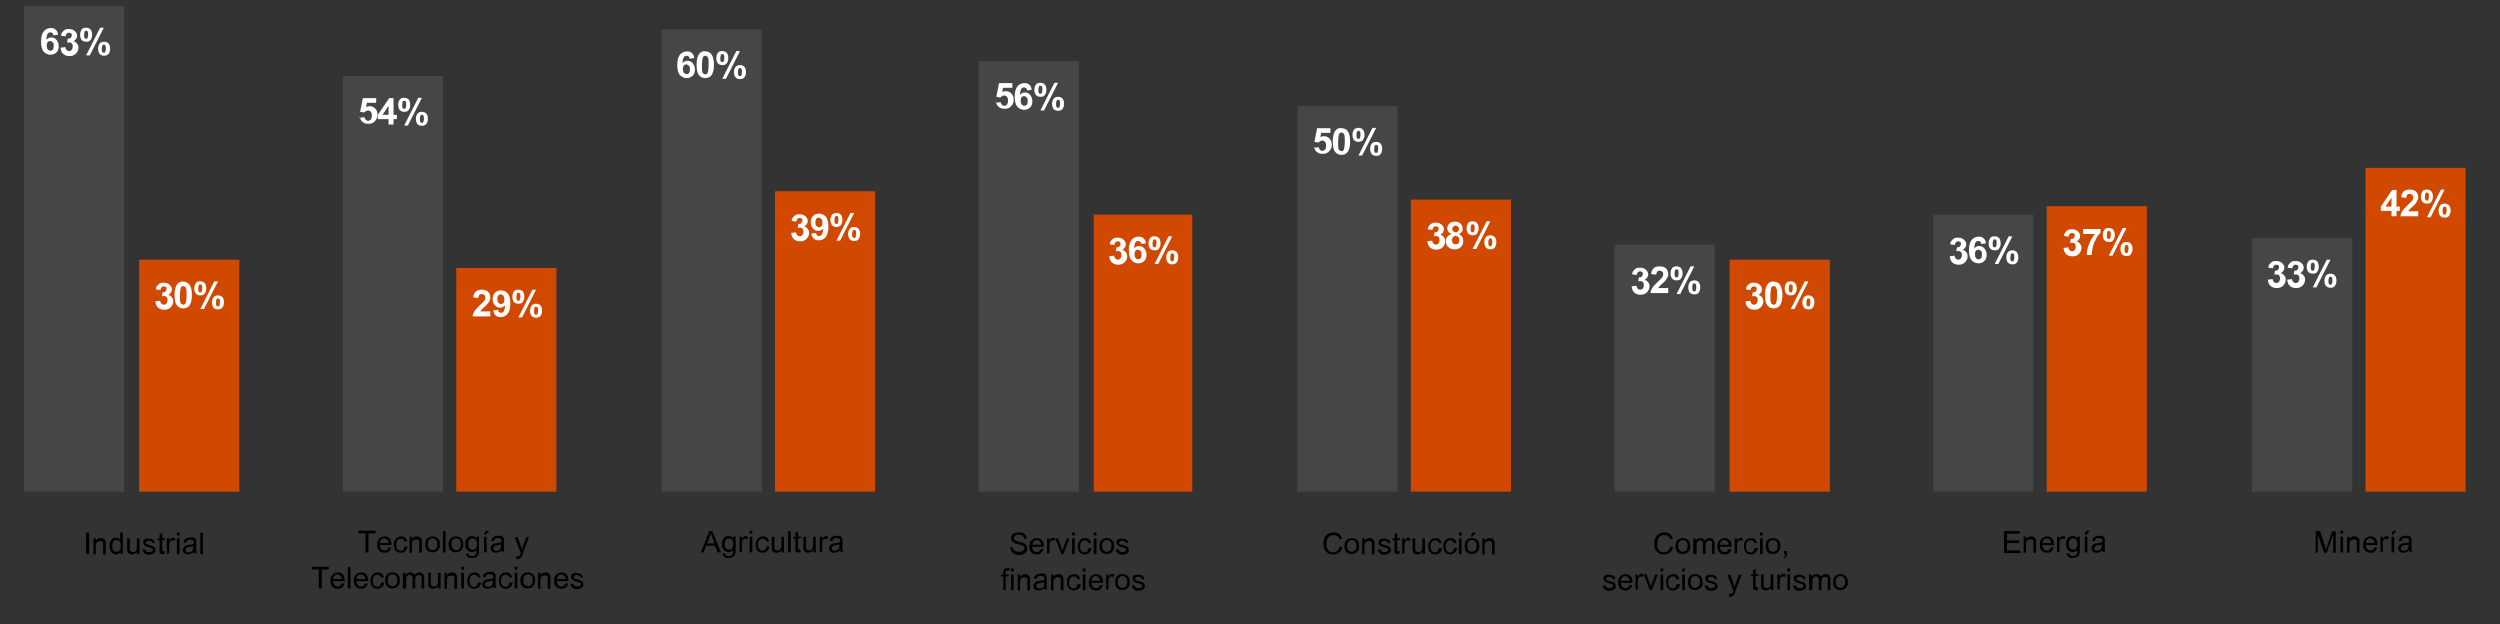 <?xml version="1.0" encoding="UTF-8"?>
<svg id="Capa_1" data-name="Capa 1" xmlns="http://www.w3.org/2000/svg" xmlns:xlink="http://www.w3.org/1999/xlink" viewBox="0 0 749 187">
  <rect x="0" y="0" width="749" height="187" fill="#333333" stroke="none"/>
  <defs>
    <style>
      .cls-1 {
        fill: #464646;
      }

      .cls-1, .cls-2, .cls-3, .cls-4, .cls-5 {
        stroke-width: 0px;
      }

      .cls-6 {
        clip-path: url(#clippath);
      }

      .cls-2 {
        fill: none;
      }

      .cls-3 {
        fill: #d14901;
      }

      .cls-7 {
        clip-path: url(#clippath-1);
      }

      .cls-8 {
        clip-path: url(#clippath-4);
      }

      .cls-9 {
        clip-path: url(#clippath-3);
      }

      .cls-10 {
        clip-path: url(#clippath-2);
      }

      .cls-11 {
        clip-path: url(#clippath-7);
      }

      .cls-12 {
        clip-path: url(#clippath-8);
      }

      .cls-13 {
        clip-path: url(#clippath-6);
      }

      .cls-14 {
        clip-path: url(#clippath-5);
      }

      .cls-15 {
        clip-path: url(#clippath-9);
      }

      .cls-4 {
        fill: #000;
      }

      .cls-16 {
        clip-path: url(#clippath-14);
      }

      .cls-17 {
        clip-path: url(#clippath-13);
      }

      .cls-18 {
        clip-path: url(#clippath-12);
      }

      .cls-19 {
        clip-path: url(#clippath-10);
      }

      .cls-20 {
        clip-path: url(#clippath-15);
      }

      .cls-21 {
        clip-path: url(#clippath-17);
      }

      .cls-22 {
        clip-path: url(#clippath-16);
      }

      .cls-23 {
        clip-path: url(#clippath-11);
      }

      .cls-5 {
        fill: #fff;
      }
    </style>
    <clipPath id="clippath">
      <rect class="cls-2" x="-8.8" y="-14.7" width="763" height="162"/>
    </clipPath>
    <clipPath id="clippath-1">
      <rect class="cls-2" x="-8.8" y="-14.7" width="763" height="162"/>
    </clipPath>
    <clipPath id="clippath-2">
      <rect class="cls-2" x="-19.8" y="-25.7" width="785" height="183"/>
    </clipPath>
    <clipPath id="clippath-3">
      <rect class="cls-2" x="-19.8" y="-25.7" width="785" height="183"/>
    </clipPath>
    <clipPath id="clippath-4">
      <rect class="cls-2" x="-19.8" y="-25.7" width="785" height="183"/>
    </clipPath>
    <clipPath id="clippath-5">
      <rect class="cls-2" x="-19.8" y="-25.7" width="785" height="183"/>
    </clipPath>
    <clipPath id="clippath-6">
      <rect class="cls-2" x="-19.8" y="-25.7" width="785" height="183"/>
    </clipPath>
    <clipPath id="clippath-7">
      <rect class="cls-2" x="-19.8" y="-25.7" width="785" height="183"/>
    </clipPath>
    <clipPath id="clippath-8">
      <rect class="cls-2" x="-19.8" y="-25.7" width="785" height="183"/>
    </clipPath>
    <clipPath id="clippath-9">
      <rect class="cls-2" x="-19.8" y="-25.7" width="785" height="183"/>
    </clipPath>
    <clipPath id="clippath-10">
      <rect class="cls-2" x="-19.8" y="-25.7" width="785" height="183"/>
    </clipPath>
    <clipPath id="clippath-11">
      <rect class="cls-2" x="-19.8" y="-25.7" width="785" height="183"/>
    </clipPath>
    <clipPath id="clippath-12">
      <rect class="cls-2" x="-19.8" y="-25.7" width="785" height="183"/>
    </clipPath>
    <clipPath id="clippath-13">
      <rect class="cls-2" x="-19.8" y="-25.7" width="785" height="183"/>
    </clipPath>
    <clipPath id="clippath-14">
      <rect class="cls-2" x="-19.8" y="-25.7" width="785" height="183"/>
    </clipPath>
    <clipPath id="clippath-15">
      <rect class="cls-2" x="-19.8" y="-25.7" width="785" height="183"/>
    </clipPath>
    <clipPath id="clippath-16">
      <rect class="cls-2" x="-19.8" y="-25.7" width="785" height="183"/>
    </clipPath>
    <clipPath id="clippath-17">
      <rect class="cls-2" x="-19.8" y="-25.7" width="785" height="183"/>
    </clipPath>
  </defs>
  <g>
    <path class="cls-4" d="M25.8,166v-6.4h.9v6.4h-.9Z"/>
    <path class="cls-4" d="M28,166v-4.7h.7v.7c.3-.5.8-.8,1.5-.8s.5,0,.8.2c.2.1.4.2.5.4s.2.4.2.6c0,.1,0,.4,0,.8v2.9h-.8v-2.8c0-.3,0-.6,0-.7,0-.2-.2-.3-.3-.4-.2,0-.3-.1-.6-.1-.3,0-.6.1-.9.3-.2.2-.4.6-.4,1.2v2.5h-.8Z"/>
    <path class="cls-4" d="M36.1,166v-.6c-.3.5-.7.7-1.3.7s-.7-.1-1-.3c-.3-.2-.6-.5-.7-.9-.2-.4-.3-.8-.3-1.3s0-.9.2-1.3c.2-.4.4-.7.7-.9.3-.2.7-.3,1-.3s.5,0,.8.2c.2.1.4.3.5.5v-2.3h.8v6.4h-.7ZM33.6,163.6c0,.6.1,1,.4,1.3s.5.4.9.4.6-.1.9-.4c.2-.3.4-.7.4-1.3s-.1-1.1-.4-1.4-.5-.4-.9-.4-.6.1-.9.4c-.2.3-.4.7-.4,1.4Z"/>
    <path class="cls-4" d="M41.1,166v-.7c-.4.5-.9.8-1.5.8s-.5,0-.8-.2c-.2-.1-.4-.2-.5-.4-.1-.2-.2-.4-.2-.6,0-.2,0-.4,0-.7v-2.9h.8v2.6c0,.4,0,.7,0,.8,0,.2.2.4.3.5.2.1.4.2.6.2s.5,0,.7-.2c.2-.1.4-.3.4-.5,0-.2.1-.5.1-.9v-2.5h.8v4.7h-.7Z"/>
    <path class="cls-4" d="M42.7,164.6h.8c0,.2.2.4.4.6.2.2.5.2.8.2s.6,0,.8-.2c.2-.1.3-.3.3-.5s0-.3-.2-.4c-.1,0-.4-.2-.8-.3-.6-.1-1-.3-1.2-.4-.2-.1-.4-.3-.5-.4-.1-.2-.2-.4-.2-.6s0-.4.1-.6c0-.2.2-.3.4-.4.1,0,.3-.2.5-.2.2,0,.4,0,.7,0,.4,0,.7,0,1,.2.3.1.5.2.6.4.1.2.2.4.3.7h-.8c0-.1-.1-.3-.3-.5-.2-.1-.4-.2-.7-.2s-.6,0-.8.2-.2.3-.2.4,0,.2,0,.3c0,0,.2.2.3.2,0,0,.3,0,.7.2.6.1.9.3,1.2.4.2,0,.4.2.5.4s.2.4.2.7,0,.5-.2.7c-.2.2-.4.4-.7.5-.3.1-.6.2-1,.2-.6,0-1.1-.1-1.4-.4-.3-.3-.5-.6-.6-1.1Z"/>
    <path class="cls-4" d="M49.3,165.3v.7c-.1,0-.3,0-.5,0-.3,0-.5,0-.7-.1-.2,0-.3-.2-.3-.4,0-.1,0-.5,0-.9v-2.7h-.6v-.6h.6v-1.2l.8-.5v1.6h.8v.6h-.8v2.7c0,.2,0,.4,0,.4,0,0,0,.1.1.2,0,0,.2,0,.3,0s.2,0,.3,0Z"/>
    <path class="cls-4" d="M50,166v-4.7h.7v.7c.2-.3.3-.5.5-.7.2-.1.3-.2.5-.2.3,0,.5,0,.8.3l-.3.7c-.2-.1-.4-.2-.6-.2s-.3,0-.5.2c-.1.1-.2.2-.3.4,0,.3-.1.6-.1.9v2.4h-.8Z"/>
    <path class="cls-4" d="M53,160.4v-.9h.8v.9h-.8ZM53,166v-4.7h.8v4.7h-.8Z"/>
    <path class="cls-4" d="M58.1,165.4c-.3.2-.6.4-.8.5-.3.1-.6.2-.9.2-.5,0-.9-.1-1.2-.4-.3-.2-.4-.6-.4-1s0-.4.2-.6c.1-.2.2-.3.4-.5.2-.1.4-.2.6-.3.2,0,.4,0,.7-.1.6,0,1.1-.2,1.4-.3,0-.1,0-.2,0-.2,0-.3,0-.5-.2-.7-.2-.2-.5-.3-.9-.3s-.6,0-.8.2c-.2.1-.3.4-.4.7h-.8c0-.4.2-.7.3-.9.2-.2.4-.4.7-.5.3-.1.7-.2,1.1-.2s.7,0,1,.1.4.2.5.4c.1.1.2.3.2.5,0,.1,0,.4,0,.7v1.1c0,.7,0,1.2,0,1.4,0,.2.1.4.2.6h-.8c0-.2-.1-.4-.2-.6ZM58,163.6c-.3.1-.7.2-1.3.3-.3,0-.6,0-.7.2s-.2.1-.3.3c0,.1-.1.2-.1.4,0,.2,0,.4.2.5.2.1.4.2.7.2s.6,0,.8-.2c.2-.1.4-.3.5-.5,0-.2.1-.4.1-.8v-.3Z"/>
    <path class="cls-4" d="M60,166v-6.4h.8v6.4h-.8Z"/>
  </g>
  <g>
    <path class="cls-4" d="M109.5,165.5v-5.7h-2.1v-.8h5.1v.8h-2.1v5.7h-.9Z"/>
    <path class="cls-4" d="M116.4,164h.8c-.1.6-.4.9-.7,1.2s-.8.4-1.3.4-1.2-.2-1.6-.6c-.4-.4-.6-1-.6-1.8s.2-1.4.6-1.8.9-.7,1.6-.7,1.1.2,1.5.6.6,1,.6,1.8,0,.1,0,.2h-3.5c0,.5.2.9.4,1.2.3.3.6.4,1,.4s.5,0,.7-.2.4-.4.5-.7ZM113.8,162.7h2.6c0-.4-.1-.7-.3-.9-.3-.3-.6-.5-1-.5s-.7.1-.9.4c-.2.2-.4.6-.4,1Z"/>
    <path class="cls-4" d="M121.3,163.7h.8c0,.6-.3,1.1-.7,1.4-.3.3-.8.5-1.3.5s-1.2-.2-1.5-.6c-.4-.4-.6-1-.6-1.8s0-.9.3-1.3.4-.7.8-.9c.3-.2.7-.3,1.1-.3s.9.1,1.2.4c.3.3.5.6.6,1.1h-.8c0-.2-.2-.4-.4-.6-.2-.2-.4-.2-.7-.2-.4,0-.7.1-1,.4-.2.3-.4.7-.4,1.4s.1,1.1.4,1.4.6.4.9.4.6,0,.8-.3.3-.5.4-.9Z"/>
    <path class="cls-4" d="M122.7,165.5v-4.7h.7v.7c.3-.5.8-.8,1.5-.8s.5,0,.8.2c.2.1.4.2.5.4s.2.4.2.6c0,.1,0,.4,0,.8v2.9h-.8v-2.8c0-.3,0-.6,0-.7,0-.2-.2-.3-.3-.4-.2,0-.3-.1-.6-.1-.3,0-.6.1-.9.3-.2.2-.4.6-.4,1.2v2.5h-.8Z"/>
    <path class="cls-4" d="M127.4,163.1c0-.9.2-1.5.7-1.9.4-.3.9-.5,1.5-.5s1.2.2,1.6.6c.4.4.6,1,.6,1.7s0,1.1-.3,1.4c-.2.3-.4.6-.8.8-.3.2-.7.3-1.1.3-.7,0-1.2-.2-1.6-.6-.4-.4-.6-1-.6-1.8ZM128.2,163.1c0,.6.1,1,.4,1.3.3.3.6.4,1,.4s.7-.1,1-.4.4-.8.4-1.4-.1-1-.4-1.3c-.3-.3-.6-.4-1-.4s-.7.1-1,.4-.4.7-.4,1.3Z"/>
    <path class="cls-4" d="M132.7,165.5v-6.4h.8v6.4h-.8Z"/>
    <path class="cls-4" d="M134.4,163.1c0-.9.2-1.5.7-1.9.4-.3.9-.5,1.5-.5s1.2.2,1.6.6c.4.4.6,1,.6,1.7s0,1.1-.3,1.4c-.2.3-.4.6-.8.8-.3.2-.7.3-1.1.3-.7,0-1.2-.2-1.6-.6-.4-.4-.6-1-.6-1.8ZM135.3,163.1c0,.6.1,1,.4,1.3.3.3.6.4,1,.4s.7-.1,1-.4.4-.8.4-1.4-.1-1-.4-1.3c-.3-.3-.6-.4-1-.4s-.7.1-1,.4-.4.7-.4,1.3Z"/>
    <path class="cls-4" d="M139.6,165.8h.8c0,.4.1.5.3.6.2.1.5.2.8.2s.6,0,.8-.2.3-.4.4-.6c0-.2,0-.5,0-1-.3.4-.8.6-1.3.6s-1.1-.2-1.5-.7-.5-1-.5-1.7,0-.9.2-1.2c.2-.4.4-.7.7-.9.3-.2.7-.3,1.1-.3s1,.2,1.4.7v-.6h.7v4c0,.7,0,1.2-.2,1.5-.1.3-.4.5-.7.7-.3.2-.7.3-1.2.3s-1-.1-1.3-.4c-.3-.3-.5-.6-.5-1.1ZM140.3,163c0,.6.1,1.1.4,1.3s.5.4.9.4.7-.1.9-.4c.2-.3.4-.7.4-1.3s-.1-1-.4-1.3c-.3-.3-.6-.4-.9-.4s-.7.1-.9.4c-.2.3-.4.7-.4,1.3Z"/>
    <path class="cls-4" d="M145,160.2l.6-1.2h1l-1,1.2h-.7ZM145,165.5v-4.7h.8v4.7h-.8Z"/>
    <path class="cls-4" d="M150.3,164.9c-.3.2-.6.4-.8.5-.3.1-.6.2-.9.2-.5,0-.9-.1-1.2-.4-.3-.2-.4-.6-.4-1s0-.4.2-.6c.1-.2.2-.3.4-.5.2-.1.4-.2.6-.3.2,0,.4,0,.7-.1.6,0,1.1-.2,1.4-.3,0-.1,0-.2,0-.2,0-.3,0-.5-.2-.7-.2-.2-.5-.3-.9-.3s-.6,0-.8.2c-.2.1-.3.4-.4.7h-.8c0-.4.2-.7.3-.9.2-.2.4-.4.7-.5.3-.1.7-.2,1.1-.2s.7,0,1,.1.4.2.5.4c.1.1.2.3.2.5,0,.1,0,.4,0,.7v1.1c0,.7,0,1.2,0,1.4,0,.2.1.4.2.6h-.8c0-.2-.1-.4-.2-.6ZM150.2,163.1c-.3.1-.7.2-1.3.3-.3,0-.6,0-.7.2s-.2.1-.3.3c0,.1-.1.2-.1.4,0,.2,0,.4.2.5.2.1.4.2.7.2s.6,0,.8-.2c.2-.1.4-.3.5-.5,0-.2.1-.4.1-.8v-.3Z"/>
    <path class="cls-4" d="M154.7,167.3v-.7c0,0,.2,0,.4,0s.3,0,.4,0,.2-.1.3-.2c0,0,.1-.3.2-.6,0,0,0-.1,0-.2l-1.8-4.7h.9l1,2.7c.1.3.2.7.3,1.1,0-.4.2-.7.3-1.1l1-2.7h.8l-1.8,4.7c-.2.5-.3.9-.4,1.1-.1.3-.3.5-.5.6-.2.1-.4.2-.7.2s-.3,0-.5,0Z"/>
    <path class="cls-4" d="M95.5,176.3v-5.7h-2.1v-.8h5.1v.8h-2.1v5.7h-.9Z"/>
    <path class="cls-4" d="M102.4,174.8h.8c-.1.6-.4.9-.7,1.2s-.8.4-1.3.4-1.2-.2-1.6-.6c-.4-.4-.6-1-.6-1.8s.2-1.4.6-1.8.9-.7,1.6-.7,1.1.2,1.5.6.6,1,.6,1.8,0,.1,0,.2h-3.5c0,.5.2.9.4,1.2.3.3.6.4,1,.4s.5,0,.7-.2.4-.4.5-.7ZM99.8,173.5h2.6c0-.4-.1-.7-.3-.9-.3-.3-.6-.5-1-.5s-.7.1-.9.4c-.2.2-.4.6-.4,1Z"/>
    <path class="cls-4" d="M104.2,176.3v-6.4h.8v6.4h-.8Z"/>
    <path class="cls-4" d="M109.4,174.8h.8c-.1.6-.4.9-.7,1.2s-.8.4-1.3.4-1.2-.2-1.6-.6c-.4-.4-.6-1-.6-1.8s.2-1.4.6-1.8.9-.7,1.6-.7,1.1.2,1.5.6.6,1,.6,1.8,0,.1,0,.2h-3.5c0,.5.2.9.4,1.2.3.3.6.4,1,.4s.5,0,.7-.2.4-.4.5-.7ZM106.8,173.5h2.6c0-.4-.1-.7-.3-.9-.3-.3-.6-.5-1-.5s-.7.1-.9.4c-.2.2-.4.6-.4,1Z"/>
    <path class="cls-4" d="M114.3,174.5h.8c0,.6-.3,1.1-.7,1.4-.3.3-.8.5-1.3.5s-1.2-.2-1.5-.6c-.4-.4-.6-1-.6-1.8s0-.9.3-1.3.4-.7.8-.9c.3-.2.7-.3,1.1-.3s.9.1,1.2.4c.3.3.5.6.6,1.1h-.8c0-.2-.2-.4-.4-.6-.2-.2-.4-.2-.7-.2-.4,0-.7.1-1,.4-.2.3-.4.7-.4,1.4s.1,1.1.4,1.4.6.4.9.4.6,0,.8-.3.3-.5.4-.9Z"/>
    <path class="cls-4" d="M115.4,173.9c0-.9.2-1.5.7-1.9.4-.3.9-.5,1.5-.5s1.2.2,1.6.6c.4.4.6,1,.6,1.7s0,1.1-.3,1.4c-.2.3-.4.6-.8.8-.3.2-.7.3-1.1.3-.7,0-1.2-.2-1.6-.6-.4-.4-.6-1-.6-1.8ZM116.2,173.9c0,.6.1,1,.4,1.3.3.3.6.4,1,.4s.7-.1,1-.4.4-.8.4-1.4-.1-1-.4-1.3c-.3-.3-.6-.4-1-.4s-.7.1-1,.4-.4.7-.4,1.3Z"/>
    <path class="cls-4" d="M120.7,176.3v-4.7h.7v.7c.1-.2.3-.4.6-.6.2-.1.5-.2.8-.2s.6,0,.9.2c.2.1.4.3.5.6.4-.5.8-.8,1.4-.8s.8.1,1.1.4c.2.3.4.7.4,1.2v3.2h-.8v-2.9c0-.3,0-.5,0-.7,0-.1-.1-.3-.3-.3s-.3-.1-.5-.1c-.3,0-.6.1-.8.3-.2.2-.3.6-.3,1v2.7h-.8v-3c0-.4,0-.6-.2-.8s-.3-.3-.6-.3-.4,0-.6.2c-.2.1-.3.3-.4.5s-.1.6-.1,1v2.4h-.8Z"/>
    <path class="cls-4" d="M131.3,176.3v-.7c-.4.5-.9.8-1.5.8s-.5,0-.8-.2c-.2-.1-.4-.2-.5-.4-.1-.2-.2-.4-.2-.6,0-.2,0-.4,0-.7v-2.9h.8v2.6c0,.4,0,.7,0,.8,0,.2.2.4.3.5.2.1.4.2.6.2s.5,0,.7-.2c.2-.1.4-.3.4-.5,0-.2.1-.5.1-.9v-2.5h.8v4.7h-.7Z"/>
    <path class="cls-4" d="M133.2,176.3v-4.7h.7v.7c.3-.5.8-.8,1.5-.8s.5,0,.8.2c.2.1.4.2.5.4s.2.4.2.6c0,.1,0,.4,0,.8v2.9h-.8v-2.8c0-.3,0-.6,0-.7,0-.2-.2-.3-.3-.4-.2,0-.3-.1-.6-.1-.3,0-.6.1-.9.3-.2.2-.4.6-.4,1.2v2.5h-.8Z"/>
    <path class="cls-4" d="M138.2,170.7v-.9h.8v.9h-.8ZM138.2,176.3v-4.7h.8v4.7h-.8Z"/>
    <path class="cls-4" d="M143.3,174.5h.8c0,.6-.3,1.1-.7,1.4-.3.3-.8.5-1.3.5s-1.2-.2-1.5-.6c-.4-.4-.6-1-.6-1.8s0-.9.3-1.3.4-.7.8-.9c.3-.2.7-.3,1.1-.3s.9.1,1.2.4c.3.3.5.6.6,1.1h-.8c0-.2-.2-.4-.4-.6-.2-.2-.4-.2-.7-.2-.4,0-.7.1-1,.4-.2.3-.4.7-.4,1.4s.1,1.1.4,1.4.6.4.9.4.6,0,.8-.3.3-.5.4-.9Z"/>
    <path class="cls-4" d="M147.8,175.7c-.3.2-.6.4-.8.5-.3.1-.6.2-.9.2-.5,0-.9-.1-1.2-.4-.3-.2-.4-.6-.4-1s0-.4.2-.6c.1-.2.2-.3.4-.5.2-.1.4-.2.6-.3.2,0,.4,0,.7-.1.6,0,1.1-.2,1.4-.3,0-.1,0-.2,0-.2,0-.3,0-.5-.2-.7-.2-.2-.5-.3-.9-.3s-.6,0-.8.2c-.2.1-.3.4-.4.7h-.8c0-.4.2-.7.3-.9.2-.2.4-.4.7-.5.3-.1.7-.2,1.1-.2s.7,0,1,.1.4.2.5.4c.1.1.2.3.2.5,0,.1,0,.4,0,.7v1.1c0,.7,0,1.2,0,1.4,0,.2.1.4.2.6h-.8c0-.2-.1-.4-.2-.6ZM147.7,173.9c-.3.1-.7.2-1.3.3-.3,0-.6,0-.7.2s-.2.1-.3.3c0,.1-.1.2-.1.4,0,.2,0,.4.2.5.2.1.4.2.7.2s.6,0,.8-.2c.2-.1.4-.3.5-.5,0-.2.1-.4.1-.8v-.3Z"/>
    <path class="cls-4" d="M152.8,174.5h.8c0,.6-.3,1.1-.7,1.4-.4.3-.8.5-1.3.5s-1.2-.2-1.5-.6c-.4-.4-.6-1-.6-1.8s0-.9.2-1.3.4-.7.8-.9c.3-.2.7-.3,1.1-.3s.9.1,1.2.4c.3.3.5.6.6,1.1h-.8c0-.2-.2-.4-.4-.6-.2-.2-.4-.2-.7-.2-.4,0-.7.1-1,.4-.2.3-.4.7-.4,1.4s.1,1.1.4,1.4.6.4.9.4.6,0,.8-.3.3-.5.4-.9Z"/>
    <path class="cls-4" d="M154.2,170.7v-.9h.8v.9h-.8ZM154.2,176.3v-4.7h.8v4.7h-.8Z"/>
    <path class="cls-4" d="M155.9,173.9c0-.9.2-1.5.7-1.9.4-.3.9-.5,1.5-.5s1.2.2,1.6.6c.4.4.6,1,.6,1.7s0,1.1-.3,1.4c-.2.3-.4.6-.8.8-.3.2-.7.3-1.1.3-.7,0-1.2-.2-1.6-.6-.4-.4-.6-1-.6-1.8ZM156.8,173.9c0,.6.1,1,.4,1.3.3.3.6.4,1,.4s.7-.1,1-.4.4-.8.4-1.4-.1-1-.4-1.3c-.3-.3-.6-.4-1-.4s-.7.1-1,.4-.4.7-.4,1.3Z"/>
    <path class="cls-4" d="M161.2,176.3v-4.7h.7v.7c.3-.5.8-.8,1.5-.8s.5,0,.8.2c.2.1.4.2.5.4s.2.4.2.6c0,.1,0,.4,0,.8v2.9h-.8v-2.8c0-.3,0-.6,0-.7,0-.2-.2-.3-.3-.4-.2,0-.3-.1-.6-.1-.3,0-.6.1-.9.3-.2.2-.4.6-.4,1.2v2.5h-.8Z"/>
    <path class="cls-4" d="M169.4,174.8h.8c-.1.6-.4.9-.7,1.2s-.8.4-1.3.4-1.2-.2-1.6-.6c-.4-.4-.6-1-.6-1.8s.2-1.4.6-1.8.9-.7,1.6-.7,1.1.2,1.5.6.6,1,.6,1.8,0,.1,0,.2h-3.5c0,.5.2.9.4,1.2.3.3.6.4,1,.4s.5,0,.7-.2.4-.4.5-.7ZM166.9,173.5h2.6c0-.4-.1-.7-.3-.9-.3-.3-.6-.5-1-.5s-.7.1-.9.4c-.2.2-.4.6-.4,1Z"/>
    <path class="cls-4" d="M170.9,174.9h.8c0,.2.2.4.4.6.2.2.5.2.8.2s.6,0,.8-.2c.2-.1.3-.3.3-.5s0-.3-.2-.4c-.1,0-.4-.2-.8-.3-.6-.1-1-.3-1.2-.4-.2-.1-.4-.3-.5-.4-.1-.2-.2-.4-.2-.6s0-.4.1-.6c0-.2.2-.3.4-.4.1,0,.3-.2.5-.2.2,0,.4,0,.7,0,.4,0,.7,0,1,.2.3.1.5.2.6.4.1.2.2.4.3.7h-.8c0-.1-.1-.3-.3-.5-.2-.1-.4-.2-.7-.2s-.6,0-.8.2-.2.3-.2.4,0,.2,0,.3c0,0,.2.2.3.2,0,0,.3,0,.7.2.6.1,1,.3,1.2.4.2,0,.4.2.5.4s.2.4.2.7,0,.5-.2.7c-.2.2-.4.4-.7.5-.3.1-.6.2-1,.2-.6,0-1.1-.1-1.4-.4-.3-.3-.5-.6-.6-1.1Z"/>
  </g>
  <g>
    <path class="cls-4" d="M210,165.5l2.5-6.4h.9l2.6,6.4h-1l-.8-2h-2.7l-.7,2h-.9ZM211.9,162.8h2.2l-.7-1.8c-.2-.5-.4-1-.5-1.3,0,.4-.2.8-.3,1.2l-.7,1.9Z"/>
    <path class="cls-4" d="M216.5,165.8h.8c0,.4.1.5.3.6.2.1.5.2.8.2s.6,0,.8-.2.3-.4.4-.6c0-.2,0-.5,0-1-.3.4-.8.6-1.3.6s-1.1-.2-1.5-.7-.5-1-.5-1.7,0-.9.2-1.2c.2-.4.4-.7.7-.9.3-.2.7-.3,1.1-.3s1,.2,1.4.7v-.6h.7v4c0,.7,0,1.2-.2,1.5-.1.3-.4.5-.7.7-.3.2-.7.3-1.2.3s-1-.1-1.3-.4c-.3-.3-.5-.6-.5-1.1ZM217.1,163c0,.6.1,1.1.4,1.3s.5.4.9.4.7-.1.9-.4c.2-.3.4-.7.4-1.3s-.1-1-.4-1.3c-.3-.3-.6-.4-.9-.4s-.7.1-.9.4c-.2.3-.4.7-.4,1.3Z"/>
    <path class="cls-4" d="M221.6,165.5v-4.7h.7v.7c.2-.3.3-.5.5-.7.2-.1.3-.2.5-.2.3,0,.5,0,.8.3l-.3.7c-.2-.1-.4-.2-.6-.2s-.3,0-.5.2c-.1.1-.2.2-.3.4,0,.3-.1.6-.1.9v2.4h-.8Z"/>
    <path class="cls-4" d="M224.6,159.9v-.9h.8v.9h-.8ZM224.6,165.5v-4.7h.8v4.7h-.8Z"/>
    <path class="cls-4" d="M229.7,163.7h.8c0,.6-.3,1.1-.7,1.4-.3.3-.8.5-1.3.5s-1.2-.2-1.5-.6c-.4-.4-.6-1-.6-1.8s0-.9.3-1.3.4-.7.8-.9c.3-.2.7-.3,1.1-.3s.9.1,1.2.4c.3.3.5.6.6,1.1h-.8c0-.2-.2-.4-.4-.6-.2-.2-.4-.2-.7-.2-.4,0-.7.1-1,.4-.2.3-.4.7-.4,1.4s.1,1.1.4,1.4.6.4.9.4.6,0,.8-.3.3-.5.4-.9Z"/>
    <path class="cls-4" d="M234.2,165.5v-.7c-.4.5-.9.8-1.5.8s-.5,0-.8-.2c-.2-.1-.4-.2-.5-.4-.1-.2-.2-.4-.2-.6,0-.2,0-.4,0-.7v-2.9h.8v2.6c0,.4,0,.7,0,.8,0,.2.2.4.3.5.2.1.4.2.6.2s.5,0,.7-.2c.2-.1.4-.3.4-.5,0-.2.1-.5.1-.9v-2.5h.8v4.7h-.7Z"/>
    <path class="cls-4" d="M236.1,165.5v-6.4h.8v6.4h-.8Z"/>
    <path class="cls-4" d="M239.8,164.8v.7c-.1,0-.3,0-.5,0-.3,0-.5,0-.7-.1-.2,0-.3-.2-.3-.4,0-.1,0-.5,0-.9v-2.7h-.6v-.6h.6v-1.2l.8-.5v1.6h.8v.6h-.8v2.7c0,.2,0,.4,0,.4,0,0,0,.1.1.2,0,0,.2,0,.3,0s.2,0,.3,0Z"/>
    <path class="cls-4" d="M243.7,165.5v-.7c-.4.5-.9.8-1.5.8s-.5,0-.8-.2c-.2-.1-.4-.2-.5-.4-.1-.2-.2-.4-.2-.6,0-.2,0-.4,0-.7v-2.9h.8v2.6c0,.4,0,.7,0,.8,0,.2.2.4.3.5.2.1.4.2.6.2s.5,0,.7-.2c.2-.1.4-.3.4-.5,0-.2.1-.5.1-.9v-2.5h.8v4.7h-.7Z"/>
    <path class="cls-4" d="M245.6,165.5v-4.7h.7v.7c.2-.3.3-.5.5-.7.2-.1.3-.2.5-.2.3,0,.5,0,.8.3l-.3.7c-.2-.1-.4-.2-.6-.2s-.3,0-.5.2c-.1.1-.2.2-.3.4,0,.3-.1.6-.1.9v2.4h-.8Z"/>
    <path class="cls-4" d="M251.7,164.9c-.3.2-.6.4-.8.5-.3.1-.6.2-.9.2-.5,0-.9-.1-1.2-.4-.3-.2-.4-.6-.4-1s0-.4.2-.6c.1-.2.2-.3.4-.5.2-.1.4-.2.6-.3.2,0,.4,0,.7-.1.6,0,1.1-.2,1.4-.3,0-.1,0-.2,0-.2,0-.3,0-.5-.2-.7-.2-.2-.5-.3-.9-.3s-.6,0-.8.2c-.2.1-.3.4-.4.7h-.8c0-.4.2-.7.3-.9.2-.2.4-.4.7-.5.3-.1.7-.2,1.1-.2s.7,0,1,.1.4.2.5.4c.1.1.2.3.2.5,0,.1,0,.4,0,.7v1.1c0,.7,0,1.2,0,1.4,0,.2.1.4.2.6h-.8c0-.2-.1-.4-.2-.6ZM251.6,163.1c-.3.1-.7.2-1.3.3-.3,0-.6,0-.7.2s-.2.1-.3.3c0,.1-.1.2-.1.4,0,.2,0,.4.2.5.2.1.4.2.7.2s.6,0,.8-.2c.2-.1.4-.3.5-.5,0-.2.1-.4.1-.8v-.3Z"/>
  </g>
  <g>
    <path class="cls-4" d="M302.5,163.9h.8c0,.3.1.5.3.7.1.2.4.4.6.5.3.1.6.2,1,.2s.6,0,.9-.1.4-.2.6-.4c.1-.2.2-.4.2-.6s0-.4-.2-.5c-.1-.2-.3-.3-.6-.4-.2,0-.6-.2-1.1-.3-.6-.1-1-.3-1.2-.4-.3-.2-.5-.4-.7-.6-.2-.2-.2-.5-.2-.8s0-.6.3-.9c.2-.3.5-.5.8-.6s.7-.2,1.2-.2.9,0,1.3.2c.4.2.6.4.8.7s.3.6.3,1h-.8c0-.3-.2-.7-.4-.9-.3-.2-.6-.3-1.1-.3s-.9,0-1.1.3c-.2.2-.4.4-.4.7s0,.4.2.6c.2.1.6.3,1.3.5.7.2,1.2.3,1.4.4.4.2.7.4.8.7.2.3.3.6.3.9s0,.7-.3,1c-.2.3-.5.5-.8.7-.4.2-.8.3-1.2.3s-1.1,0-1.5-.3c-.4-.2-.7-.4-.9-.8-.2-.3-.3-.7-.4-1.2Z"/>
    <path class="cls-4" d="M311.8,164.5h.8c-.1.6-.4.9-.7,1.2s-.8.4-1.3.4-1.2-.2-1.6-.6c-.4-.4-.6-1-.6-1.8s.2-1.4.6-1.8.9-.7,1.6-.7,1.1.2,1.5.6.6,1,.6,1.8,0,.1,0,.2h-3.5c0,.5.2.9.4,1.2.3.3.6.4,1,.4s.5,0,.7-.2.4-.4.5-.7ZM309.3,163.2h2.6c0-.4-.1-.7-.3-.9-.3-.3-.6-.5-1-.5s-.7.1-.9.4c-.2.2-.4.6-.4,1Z"/>
    <path class="cls-4" d="M313.7,166v-4.7h.7v.7c.2-.3.3-.5.5-.7.2-.1.3-.2.5-.2.3,0,.5,0,.8.3l-.3.7c-.2-.1-.4-.2-.6-.2s-.3,0-.5.2c-.1.1-.2.2-.3.4,0,.3-.1.6-.1.9v2.4h-.8Z"/>
    <path class="cls-4" d="M318,166l-1.8-4.7h.8l1,2.8c.1.3.2.6.3.9,0-.2.2-.5.3-.9l1-2.8h.8l-1.8,4.7h-.7Z"/>
    <path class="cls-4" d="M321.2,160.4v-.9h.8v.9h-.8ZM321.2,166v-4.7h.8v4.7h-.8Z"/>
    <path class="cls-4" d="M326.2,164.2h.8c0,.6-.3,1.1-.7,1.4-.3.3-.8.5-1.3.5s-1.2-.2-1.5-.6c-.4-.4-.6-1-.6-1.8s0-.9.3-1.3.4-.7.8-.9c.3-.2.7-.3,1.1-.3s.9.1,1.2.4c.3.3.5.6.6,1.1h-.8c0-.2-.2-.4-.4-.6-.2-.2-.4-.2-.7-.2-.4,0-.7.1-1,.4-.2.3-.4.7-.4,1.4s.1,1.1.4,1.4.6.4.9.4.6,0,.8-.3.3-.5.4-.9Z"/>
    <path class="cls-4" d="M327.7,160.4v-.9h.8v.9h-.8ZM327.7,166v-4.7h.8v4.7h-.8Z"/>
    <path class="cls-4" d="M329.4,163.6c0-.9.2-1.5.7-1.9.4-.3.9-.5,1.5-.5s1.2.2,1.6.6c.4.4.6,1,.6,1.7s0,1.1-.3,1.4c-.2.3-.4.6-.8.8-.3.2-.7.3-1.1.3-.7,0-1.2-.2-1.6-.6-.4-.4-.6-1-.6-1.8ZM330.2,163.6c0,.6.1,1,.4,1.3.3.3.6.4,1,.4s.7-.1,1-.4.4-.8.4-1.4-.1-1-.4-1.3c-.3-.3-.6-.4-1-.4s-.7.1-1,.4-.4.7-.4,1.3Z"/>
    <path class="cls-4" d="M334.3,164.6h.8c0,.2.2.4.4.6.2.2.5.2.8.2s.6,0,.8-.2c.2-.1.3-.3.3-.5s0-.3-.2-.4c-.1,0-.4-.2-.8-.3-.6-.1-1-.3-1.2-.4-.2-.1-.4-.3-.5-.4-.1-.2-.2-.4-.2-.6s0-.4.1-.6c0-.2.2-.3.4-.4.1,0,.3-.2.5-.2.2,0,.4,0,.7,0,.4,0,.7,0,1,.2.3.1.5.2.6.4.1.2.2.4.3.7h-.8c0-.1-.1-.3-.3-.5-.2-.1-.4-.2-.7-.2s-.6,0-.8.2-.2.3-.2.4,0,.2,0,.3c0,0,.2.2.3.2,0,0,.3,0,.7.2.6.1.9.3,1.2.4.2,0,.4.2.5.4s.2.4.2.7,0,.5-.2.7c-.2.2-.4.4-.7.5-.3.1-.6.2-1,.2-.6,0-1.1-.1-1.4-.4-.3-.3-.5-.6-.6-1.1Z"/>
    <path class="cls-4" d="M300.6,176.8v-4.1h-.7v-.6h.7v-.5c0-.3,0-.5,0-.7,0-.2.2-.4.4-.5.2-.1.5-.2.8-.2s.5,0,.7,0v.7c-.3,0-.4,0-.6,0-.2,0-.4,0-.5.2,0,.1-.1.3-.1.6v.4h.9v.6h-.9v4.1h-.8Z"/>
    <path class="cls-4" d="M302.9,171.2v-.9h.8v.9h-.8ZM302.9,176.8v-4.7h.8v4.7h-.8Z"/>
    <path class="cls-4" d="M304.9,176.8v-4.7h.7v.7c.3-.5.8-.8,1.5-.8s.5,0,.8.2c.2.1.4.2.5.4s.2.4.2.6c0,.1,0,.4,0,.8v2.9h-.8v-2.8c0-.3,0-.6,0-.7,0-.2-.2-.3-.3-.4-.2,0-.3-.1-.6-.1-.3,0-.6.1-.9.3-.2.2-.4.6-.4,1.2v2.5h-.8Z"/>
    <path class="cls-4" d="M312.9,176.2c-.3.2-.6.4-.8.5-.3.1-.6.2-.9.2-.5,0-.9-.1-1.2-.4-.3-.2-.4-.6-.4-1s0-.4.2-.6c.1-.2.2-.3.4-.5.2-.1.4-.2.6-.3.2,0,.4,0,.7-.1.6,0,1.1-.2,1.4-.3,0-.1,0-.2,0-.2,0-.3,0-.5-.2-.7-.2-.2-.5-.3-.9-.3s-.6,0-.8.2c-.2.1-.3.4-.4.7h-.8c0-.4.2-.7.3-.9.2-.2.4-.4.7-.5.3-.1.7-.2,1.1-.2s.7,0,1,.1.4.2.5.4c.1.1.2.3.2.5,0,.1,0,.4,0,.7v1.1c0,.7,0,1.2,0,1.4,0,.2.1.4.2.6h-.8c0-.2-.1-.4-.2-.6ZM312.9,174.4c-.3.1-.7.2-1.3.3-.3,0-.6,0-.7.2s-.2.1-.3.3c0,.1-.1.2-.1.4,0,.2,0,.4.2.5.2.1.4.2.7.2s.6,0,.8-.2c.2-.1.4-.3.5-.5,0-.2.1-.4.1-.8v-.3Z"/>
    <path class="cls-4" d="M314.9,176.8v-4.7h.7v.7c.3-.5.8-.8,1.5-.8s.5,0,.8.2c.2.1.4.2.5.4s.2.4.2.6c0,.1,0,.4,0,.8v2.9h-.8v-2.8c0-.3,0-.6,0-.7,0-.2-.2-.3-.3-.4-.2,0-.3-.1-.6-.1-.3,0-.6.1-.9.3-.2.2-.4.6-.4,1.2v2.5h-.8Z"/>
    <path class="cls-4" d="M323,175h.8c0,.6-.3,1.1-.7,1.4-.4.3-.8.5-1.3.5s-1.2-.2-1.5-.6c-.4-.4-.6-1-.6-1.8s0-.9.2-1.3.4-.7.8-.9c.3-.2.7-.3,1.1-.3s.9.1,1.2.4c.3.3.5.6.6,1.1h-.8c0-.2-.2-.4-.4-.6-.2-.2-.4-.2-.7-.2-.4,0-.7.1-1,.4-.2.3-.4.7-.4,1.4s.1,1.1.4,1.4.6.4.9.4.6,0,.8-.3.3-.5.4-.9Z"/>
    <path class="cls-4" d="M324.4,171.2v-.9h.8v.9h-.8ZM324.4,176.8v-4.7h.8v4.7h-.8Z"/>
    <path class="cls-4" d="M329.6,175.3h.8c-.1.6-.4.9-.7,1.2s-.8.4-1.3.4-1.2-.2-1.6-.6c-.4-.4-.6-1-.6-1.8s.2-1.4.6-1.8.9-.7,1.6-.7,1.1.2,1.5.6.6,1,.6,1.8,0,.1,0,.2h-3.5c0,.5.2.9.4,1.2.3.3.6.4,1,.4s.5,0,.7-.2.4-.4.5-.7ZM327,174h2.6c0-.4-.1-.7-.3-.9-.3-.3-.6-.5-1-.5s-.7.1-.9.4c-.2.2-.4.6-.4,1Z"/>
    <path class="cls-4" d="M331.4,176.8v-4.7h.7v.7c.2-.3.3-.5.5-.7.2-.1.3-.2.5-.2.3,0,.5,0,.8.3l-.3.7c-.2-.1-.4-.2-.6-.2s-.3,0-.5.2c-.1.1-.2.2-.3.4,0,.3-.1.6-.1.9v2.4h-.8Z"/>
    <path class="cls-4" d="M334.1,174.4c0-.9.2-1.5.7-1.9.4-.3.9-.5,1.5-.5s1.2.2,1.6.6c.4.4.6,1,.6,1.7s0,1.1-.3,1.4c-.2.3-.4.6-.8.8-.3.2-.7.3-1.1.3-.7,0-1.2-.2-1.6-.6-.4-.4-.6-1-.6-1.8ZM334.9,174.4c0,.6.1,1,.4,1.3.3.3.6.4,1,.4s.7-.1,1-.4.4-.8.4-1.4-.1-1-.4-1.3c-.3-.3-.6-.4-1-.4s-.7.1-1,.4-.4.7-.4,1.3Z"/>
    <path class="cls-4" d="M339.1,175.4h.8c0,.2.2.4.4.6.2.2.5.2.8.2s.6,0,.8-.2c.2-.1.3-.3.3-.5s0-.3-.2-.4c-.1,0-.4-.2-.8-.3-.6-.1-1-.3-1.2-.4-.2-.1-.4-.3-.5-.4-.1-.2-.2-.4-.2-.6s0-.4.1-.6c0-.2.2-.3.4-.4.1,0,.3-.2.5-.2.2,0,.4,0,.7,0,.4,0,.7,0,1,.2.3.1.5.2.6.4.1.2.2.4.3.7h-.8c0-.1-.1-.3-.3-.5-.2-.1-.4-.2-.7-.2s-.6,0-.8.2-.2.3-.2.4,0,.2,0,.3c0,0,.2.2.3.2,0,0,.3,0,.7.2.6.1.9.3,1.2.4.2,0,.4.2.5.4s.2.4.2.7,0,.5-.2.7c-.2.2-.4.4-.7.5-.3.1-.6.2-1,.2-.6,0-1.1-.1-1.4-.4-.3-.3-.5-.6-.6-1.1Z"/>
  </g>
  <g>
    <path class="cls-4" d="M401.3,163.7l.9.2c-.2.7-.5,1.2-1,1.6-.5.4-1,.6-1.7.6s-1.3-.1-1.7-.4c-.4-.3-.8-.7-1-1.2-.2-.5-.3-1.1-.3-1.7s.1-1.3.4-1.8c.3-.5.6-.9,1.1-1.1.5-.3,1-.4,1.6-.4s1.2.2,1.6.5c.4.3.7.8.9,1.4l-.8.2c-.1-.5-.4-.8-.7-1s-.6-.3-1.1-.3-.9.1-1.2.4c-.3.2-.6.6-.7,1-.1.4-.2.8-.2,1.2s0,1,.2,1.4c.2.4.4.7.7.9s.7.3,1.1.3.9-.1,1.2-.4c.3-.3.6-.7.7-1.2Z"/>
    <path class="cls-4" d="M402.8,163.6c0-.9.2-1.5.7-1.9.4-.3.9-.5,1.5-.5s1.2.2,1.6.6c.4.4.6,1,.6,1.7s0,1.1-.3,1.4c-.2.3-.4.6-.8.8-.3.2-.7.3-1.1.3-.7,0-1.2-.2-1.6-.6-.4-.4-.6-1-.6-1.8ZM403.6,163.6c0,.6.1,1,.4,1.3.3.3.6.4,1,.4s.7-.1,1-.4.4-.8.4-1.4-.1-1-.4-1.3c-.3-.3-.6-.4-1-.4s-.7.1-1,.4-.4.7-.4,1.3Z"/>
    <path class="cls-4" d="M408.1,166v-4.7h.7v.7c.3-.5.8-.8,1.5-.8s.5,0,.8.2c.2.1.4.2.5.4s.2.4.2.6c0,.1,0,.4,0,.8v2.9h-.8v-2.8c0-.3,0-.6,0-.7,0-.2-.2-.3-.3-.4-.2,0-.3-.1-.6-.1-.3,0-.6.1-.9.3-.2.2-.4.6-.4,1.2v2.5h-.8Z"/>
    <path class="cls-4" d="M412.8,164.6h.8c0,.2.2.4.4.6.2.2.5.2.8.2s.6,0,.8-.2c.2-.1.3-.3.3-.5s0-.3-.2-.4c-.1,0-.4-.2-.8-.3-.6-.1-1-.3-1.2-.4-.2-.1-.4-.3-.5-.4-.1-.2-.2-.4-.2-.6s0-.4.1-.6c0-.2.2-.3.4-.4.1,0,.3-.2.5-.2.2,0,.4,0,.7,0,.4,0,.7,0,1,.2.3.1.5.2.6.4.1.2.2.4.3.7h-.8c0-.1-.1-.3-.3-.5-.2-.1-.4-.2-.7-.2s-.6,0-.8.2-.2.3-.2.4,0,.2,0,.3c0,0,.2.2.3.2,0,0,.3,0,.7.2.6.1.9.3,1.2.4.2,0,.4.2.5.4s.2.4.2.7,0,.5-.2.7c-.2.2-.4.4-.7.5-.3.1-.6.2-1,.2-.6,0-1.1-.1-1.4-.4-.3-.3-.5-.6-.6-1.1Z"/>
    <path class="cls-4" d="M419.3,165.3v.7c-.1,0-.3,0-.5,0-.3,0-.5,0-.7-.1-.2,0-.3-.2-.3-.4,0-.1,0-.5,0-.9v-2.7h-.6v-.6h.6v-1.2l.8-.5v1.6h.8v.6h-.8v2.7c0,.2,0,.4,0,.4,0,0,0,.1.1.2,0,0,.2,0,.3,0s.2,0,.3,0Z"/>
    <path class="cls-4" d="M420.1,166v-4.7h.7v.7c.2-.3.3-.5.5-.7.2-.1.3-.2.5-.2.3,0,.5,0,.8.3l-.3.7c-.2-.1-.4-.2-.6-.2s-.3,0-.5.2c-.1.1-.2.2-.3.4,0,.3-.1.6-.1.9v2.4h-.8Z"/>
    <path class="cls-4" d="M426.2,166v-.7c-.4.5-.9.8-1.5.8s-.5,0-.8-.2c-.2-.1-.4-.2-.5-.4-.1-.2-.2-.4-.2-.6,0-.2,0-.4,0-.7v-2.9h.8v2.6c0,.4,0,.7,0,.8,0,.2.2.4.3.5.2.1.4.2.6.2s.5,0,.7-.2c.2-.1.4-.3.4-.5,0-.2.1-.5.1-.9v-2.5h.8v4.7h-.7Z"/>
    <path class="cls-4" d="M431.2,164.2h.8c0,.6-.3,1.1-.7,1.4-.3.3-.8.5-1.3.5s-1.2-.2-1.5-.6c-.4-.4-.6-1-.6-1.8s0-.9.3-1.3.4-.7.8-.9c.3-.2.7-.3,1.1-.3s.9.1,1.2.4c.3.3.5.6.6,1.1h-.8c0-.2-.2-.4-.4-.6-.2-.2-.4-.2-.7-.2-.4,0-.7.1-1,.4-.2.3-.4.7-.4,1.4s.1,1.1.4,1.4.6.4.9.4.6,0,.8-.3.3-.5.4-.9Z"/>
    <path class="cls-4" d="M435.7,164.2h.8c0,.6-.3,1.1-.7,1.4-.3.3-.8.5-1.3.5s-1.2-.2-1.5-.6c-.4-.4-.6-1-.6-1.8s0-.9.3-1.3.4-.7.8-.9c.3-.2.7-.3,1.1-.3s.9.1,1.2.4c.3.3.5.6.6,1.1h-.8c0-.2-.2-.4-.4-.6-.2-.2-.4-.2-.7-.2-.4,0-.7.1-1,.4-.2.3-.4.7-.4,1.4s.1,1.1.4,1.4.6.4.9.4.6,0,.8-.3.3-.5.4-.9Z"/>
    <path class="cls-4" d="M437.1,160.4v-.9h.8v.9h-.8ZM437.1,166v-4.7h.8v4.7h-.8Z"/>
    <path class="cls-4" d="M438.8,163.6c0-.9.2-1.5.7-1.9.4-.3.9-.5,1.5-.5s1.2.2,1.6.6c.4.4.6,1,.6,1.7s0,1.1-.3,1.4c-.2.3-.4.6-.8.8-.3.2-.7.3-1.1.3-.7,0-1.2-.2-1.6-.6-.4-.4-.6-1-.6-1.8ZM439.6,163.6c0,.6.1,1,.4,1.3.3.3.6.4,1,.4s.7-.1,1-.4.4-.8.4-1.4-.1-1-.4-1.3c-.3-.3-.6-.4-1-.4s-.7.1-1,.4-.4.7-.4,1.3ZM440.6,160.7l.6-1.2h1l-1,1.2h-.7Z"/>
    <path class="cls-4" d="M444.1,166v-4.7h.7v.7c.3-.5.8-.8,1.5-.8s.5,0,.8.2c.2.1.4.2.5.4s.2.4.2.6c0,.1,0,.4,0,.8v2.9h-.8v-2.8c0-.3,0-.6,0-.7,0-.2-.2-.3-.3-.4-.2,0-.3-.1-.6-.1-.3,0-.6.1-.9.3-.2.2-.4.6-.4,1.2v2.5h-.8Z"/>
  </g>
  <g>
    <path class="cls-4" d="M500.4,163.7l.9.2c-.2.7-.5,1.2-1,1.6-.5.4-1,.6-1.7.6s-1.3-.1-1.7-.4c-.4-.3-.8-.7-1-1.2-.2-.5-.3-1.1-.3-1.7s.1-1.3.4-1.8c.3-.5.6-.9,1.1-1.1.5-.3,1-.4,1.6-.4s1.2.2,1.6.5c.4.3.7.8.9,1.4l-.8.2c-.1-.5-.4-.8-.7-1s-.6-.3-1.1-.3-.9.1-1.2.4c-.3.2-.6.6-.7,1-.1.4-.2.8-.2,1.2s0,1,.2,1.4c.2.4.4.7.7.9s.7.3,1.1.3.9-.1,1.2-.4c.3-.3.6-.7.7-1.2Z"/>
    <path class="cls-4" d="M502,163.6c0-.9.2-1.5.7-1.9.4-.3.9-.5,1.5-.5s1.2.2,1.6.6c.4.4.6,1,.6,1.7s0,1.1-.3,1.4c-.2.3-.4.6-.8.8-.3.2-.7.3-1.1.3-.7,0-1.2-.2-1.6-.6-.4-.4-.6-1-.6-1.8ZM502.8,163.6c0,.6.1,1,.4,1.3.3.3.6.4,1,.4s.7-.1,1-.4.4-.8.4-1.4-.1-1-.4-1.3c-.3-.3-.6-.4-1-.4s-.7.1-1,.4-.4.7-.4,1.3Z"/>
    <path class="cls-4" d="M507.3,166v-4.7h.7v.7c.1-.2.3-.4.6-.6.2-.1.5-.2.8-.2s.6,0,.9.2c.2.1.4.3.5.6.4-.5.8-.8,1.4-.8s.8.1,1.1.4c.2.3.4.7.4,1.2v3.2h-.8v-2.9c0-.3,0-.5,0-.7,0-.1-.1-.3-.3-.3s-.3-.1-.5-.1c-.3,0-.6.1-.8.3-.2.2-.3.6-.3,1v2.7h-.8v-3c0-.4,0-.6-.2-.8s-.3-.3-.6-.3-.4,0-.6.2c-.2.1-.3.3-.4.5s-.1.6-.1,1v2.4h-.8Z"/>
    <path class="cls-4" d="M517.9,164.5h.8c-.1.6-.4.9-.7,1.2s-.8.4-1.3.4-1.2-.2-1.6-.6c-.4-.4-.6-1-.6-1.8s.2-1.4.6-1.8.9-.7,1.6-.7,1.1.2,1.5.6c.4.4.6,1,.6,1.8s0,.1,0,.2h-3.5c0,.5.2.9.4,1.2.3.3.6.4,1,.4s.5,0,.7-.2c.2-.2.4-.4.5-.7ZM515.3,163.2h2.6c0-.4-.1-.7-.3-.9-.3-.3-.6-.5-1-.5s-.7.1-.9.4c-.2.2-.4.6-.4,1Z"/>
    <path class="cls-4" d="M519.7,166v-4.7h.7v.7c.2-.3.3-.5.5-.7.2-.1.3-.2.5-.2.3,0,.5,0,.8.3l-.3.7c-.2-.1-.4-.2-.6-.2s-.3,0-.5.2c-.1.1-.2.2-.3.4,0,.3-.1.6-.1.9v2.4h-.8Z"/>
    <path class="cls-4" d="M525.8,164.2h.8c0,.6-.3,1.1-.7,1.4-.3.3-.8.5-1.3.5s-1.2-.2-1.5-.6c-.4-.4-.6-1-.6-1.8s0-.9.2-1.3c.2-.4.4-.7.8-.9.3-.2.7-.3,1.1-.3s.9.1,1.2.4c.3.3.5.6.6,1.1h-.8c0-.2-.2-.4-.4-.6-.2-.2-.4-.2-.7-.2-.4,0-.7.1-1,.4-.2.3-.4.7-.4,1.4s.1,1.1.4,1.4c.2.3.6.4.9.4s.6,0,.8-.3.3-.5.4-.9Z"/>
    <path class="cls-4" d="M527.3,160.4v-.9h.8v.9h-.8ZM527.3,166v-4.7h.8v4.7h-.8Z"/>
    <path class="cls-4" d="M529,163.6c0-.9.2-1.5.7-1.9.4-.3.9-.5,1.5-.5s1.2.2,1.6.6c.4.4.6,1,.6,1.7s0,1.1-.3,1.4c-.2.3-.4.6-.8.8-.3.2-.7.3-1.1.3-.7,0-1.2-.2-1.6-.6-.4-.4-.6-1-.6-1.8ZM529.8,163.6c0,.6.1,1,.4,1.3.3.3.6.4,1,.4s.7-.1,1-.4.4-.8.4-1.4-.1-1-.4-1.3c-.3-.3-.6-.4-1-.4s-.7.1-1,.4-.4.7-.4,1.3Z"/>
    <path class="cls-4" d="M534.5,166v-.9h.9v.9c0,.3,0,.6-.2.8-.1.2-.3.4-.6.5l-.2-.3c.2,0,.3-.2.4-.3,0-.1.1-.3.1-.6h-.4Z"/>
    <path class="cls-4" d="M480.2,175.4h.8c0,.2.2.4.4.6.2.2.5.2.8.2s.6,0,.8-.2c.2-.1.3-.3.3-.5s0-.3-.2-.4c-.1,0-.4-.2-.8-.3-.6-.1-1-.3-1.2-.4-.2-.1-.4-.3-.5-.4-.1-.2-.2-.4-.2-.6s0-.4.1-.6c0-.2.2-.3.4-.4.1,0,.3-.2.5-.2.2,0,.4,0,.7,0,.4,0,.7,0,1,.2.3.1.5.2.6.4.1.2.2.4.3.7h-.8c0-.1-.1-.3-.3-.5-.2-.1-.4-.2-.7-.2s-.6,0-.8.2-.2.3-.2.4,0,.2,0,.3c0,0,.2.2.3.2,0,0,.3,0,.7.2.6.1,1,.3,1.2.4.2,0,.4.2.5.4s.2.4.2.7,0,.5-.2.7c-.2.2-.4.4-.7.5-.3.1-.6.2-1,.2-.6,0-1.1-.1-1.4-.4-.3-.3-.5-.6-.6-1.1Z"/>
    <path class="cls-4" d="M488.2,175.3h.8c-.1.6-.4.9-.7,1.2s-.8.4-1.3.4-1.2-.2-1.6-.6c-.4-.4-.6-1-.6-1.8s.2-1.4.6-1.8.9-.7,1.6-.7,1.1.2,1.5.6.6,1,.6,1.8,0,.1,0,.2h-3.5c0,.5.2.9.4,1.2.3.3.6.4,1,.4s.5,0,.7-.2.4-.4.5-.7ZM485.6,174h2.6c0-.4-.1-.7-.3-.9-.3-.3-.6-.5-1-.5s-.7.1-.9.4c-.2.2-.4.6-.4,1Z"/>
    <path class="cls-4" d="M490,176.8v-4.7h.7v.7c.2-.3.3-.5.5-.7.2-.1.3-.2.5-.2.3,0,.5,0,.8.3l-.3.7c-.2-.1-.4-.2-.6-.2s-.3,0-.5.2c-.1.1-.2.2-.3.4,0,.3-.1.6-.1.9v2.4h-.8Z"/>
    <path class="cls-4" d="M494.3,176.8l-1.8-4.7h.8l1,2.8c.1.3.2.6.3.9,0-.2.2-.5.3-.9l1-2.8h.8l-1.8,4.7h-.7Z"/>
    <path class="cls-4" d="M497.5,171.2v-.9h.8v.9h-.8ZM497.5,176.8v-4.7h.8v4.7h-.8Z"/>
    <path class="cls-4" d="M502.5,175h.8c0,.6-.3,1.1-.7,1.4-.4.3-.8.5-1.3.5s-1.2-.2-1.5-.6c-.4-.4-.6-1-.6-1.8s0-.9.2-1.3.4-.7.8-.9c.3-.2.7-.3,1.1-.3s.9.1,1.2.4c.3.3.5.6.6,1.1h-.8c0-.2-.2-.4-.4-.6-.2-.2-.4-.2-.7-.2-.4,0-.7.1-1,.4-.2.3-.4.7-.4,1.4s.1,1.1.4,1.4.6.4.9.4.6,0,.8-.3.3-.5.4-.9Z"/>
    <path class="cls-4" d="M504,171.2v-.9h.8v.9h-.8ZM504,176.8v-4.7h.8v4.7h-.8Z"/>
    <path class="cls-4" d="M505.7,174.4c0-.9.2-1.5.7-1.9.4-.3.9-.5,1.5-.5s1.2.2,1.6.6c.4.4.6,1,.6,1.7s0,1.1-.3,1.4c-.2.3-.4.6-.8.8-.3.2-.7.3-1.1.3-.7,0-1.2-.2-1.6-.6-.4-.4-.6-1-.6-1.8ZM506.5,174.4c0,.6.1,1,.4,1.3.3.3.6.4,1,.4s.7-.1,1-.4.4-.8.4-1.4-.1-1-.4-1.3c-.3-.3-.6-.4-1-.4s-.7.1-1,.4-.4.7-.4,1.3Z"/>
    <path class="cls-4" d="M510.7,175.4h.8c0,.2.2.4.4.6.2.2.5.2.8.2s.6,0,.8-.2c.2-.1.3-.3.3-.5s0-.3-.2-.4c-.1,0-.4-.2-.8-.3-.6-.1-1-.3-1.2-.4-.2-.1-.4-.3-.5-.4-.1-.2-.2-.4-.2-.6s0-.4.1-.6c0-.2.2-.3.4-.4.1,0,.3-.2.5-.2.2,0,.4,0,.7,0,.4,0,.7,0,1,.2.3.1.5.2.6.4.1.2.2.4.3.7h-.8c0-.1-.1-.3-.3-.5-.2-.1-.4-.2-.7-.2s-.6,0-.8.2-.2.3-.2.4,0,.2,0,.3c0,0,.2.2.3.2,0,0,.3,0,.7.2.6.1,1,.3,1.2.4.2,0,.4.2.5.4s.2.4.2.7,0,.5-.2.7c-.2.2-.4.4-.7.5-.3.1-.6.2-1,.2-.6,0-1.1-.1-1.4-.4-.3-.3-.5-.6-.6-1.1Z"/>
    <path class="cls-4" d="M518,178.6v-.7c0,0,.2,0,.4,0s.3,0,.4,0,.2-.1.3-.2c0,0,.1-.3.2-.6,0,0,0-.1,0-.2l-1.8-4.7h.9l1,2.7c.1.3.2.7.3,1.1,0-.4.2-.7.3-1.1l1-2.7h.8l-1.8,4.7c-.2.5-.3.9-.4,1.1-.1.3-.3.5-.5.6-.2.1-.4.2-.7.2s-.3,0-.5,0Z"/>
    <path class="cls-4" d="M526.7,176.1v.7c-.1,0-.3,0-.5,0-.3,0-.5,0-.7-.1-.2,0-.3-.2-.3-.4,0-.1,0-.5,0-.9v-2.7h-.6v-.6h.6v-1.2l.8-.5v1.6h.8v.6h-.8v2.7c0,.2,0,.4,0,.4,0,0,0,.1.1.2,0,0,.2,0,.3,0s.2,0,.3,0Z"/>
    <path class="cls-4" d="M530.6,176.8v-.7c-.4.5-.9.8-1.5.8s-.5,0-.8-.2c-.2-.1-.4-.2-.5-.4-.1-.2-.2-.4-.2-.6,0-.2,0-.4,0-.7v-2.9h.8v2.6c0,.4,0,.7,0,.8,0,.2.2.4.3.5.2.1.4.2.6.2s.5,0,.7-.2c.2-.1.4-.3.4-.5,0-.2.1-.5.1-.9v-2.5h.8v4.7h-.7Z"/>
    <path class="cls-4" d="M532.5,176.8v-4.7h.7v.7c.2-.3.3-.5.5-.7.2-.1.3-.2.5-.2.3,0,.5,0,.8.3l-.3.7c-.2-.1-.4-.2-.6-.2s-.3,0-.5.2c-.1.1-.2.2-.3.4,0,.3-.1.6-.1.9v2.4h-.8Z"/>
    <path class="cls-4" d="M535.5,171.2v-.9h.8v.9h-.8ZM535.5,176.8v-4.7h.8v4.7h-.8Z"/>
    <path class="cls-4" d="M537.2,175.4h.8c0,.2.2.4.4.6.2.2.5.2.8.2s.6,0,.8-.2c.2-.1.3-.3.3-.5s0-.3-.2-.4c-.1,0-.4-.2-.8-.3-.6-.1-1-.3-1.2-.4-.2-.1-.4-.3-.5-.4-.1-.2-.2-.4-.2-.6s0-.4.1-.6c0-.2.2-.3.4-.4.1,0,.3-.2.5-.2.2,0,.4,0,.7,0,.4,0,.7,0,1,.2.3.1.5.2.6.4.1.2.2.4.3.7h-.8c0-.1-.1-.3-.3-.5-.2-.1-.4-.2-.7-.2s-.6,0-.8.2-.2.3-.2.4,0,.2,0,.3c0,0,.2.2.3.2,0,0,.3,0,.7.2.6.1,1,.3,1.2.4.2,0,.4.2.5.4s.2.4.2.7,0,.5-.2.7c-.2.2-.4.4-.7.5-.3.1-.6.2-1,.2-.6,0-1.1-.1-1.4-.4-.3-.3-.5-.6-.6-1.1Z"/>
    <path class="cls-4" d="M542,176.8v-4.7h.7v.7c.1-.2.3-.4.6-.6.2-.1.5-.2.8-.2s.6,0,.9.2c.2.1.4.3.5.6.4-.5.8-.8,1.4-.8s.8.1,1.1.4c.2.3.4.7.4,1.2v3.2h-.8v-2.9c0-.3,0-.5,0-.7,0-.1-.1-.3-.3-.3s-.3-.1-.5-.1c-.3,0-.6.1-.8.3-.2.2-.3.6-.3,1v2.7h-.8v-3c0-.4,0-.6-.2-.8s-.3-.3-.6-.3-.4,0-.6.2c-.2.1-.3.3-.4.5s-.1.6-.1,1v2.4h-.8Z"/>
    <path class="cls-4" d="M549.2,174.4c0-.9.2-1.5.7-1.9.4-.3.9-.5,1.5-.5s1.2.2,1.6.6c.4.4.6,1,.6,1.7s0,1.1-.3,1.4c-.2.3-.4.6-.8.8-.3.2-.7.3-1.1.3-.7,0-1.2-.2-1.6-.6-.4-.4-.6-1-.6-1.8ZM550,174.4c0,.6.1,1,.4,1.3.3.3.6.4,1,.4s.7-.1,1-.4.4-.8.4-1.4-.1-1-.4-1.3c-.3-.3-.6-.4-1-.4s-.7.1-1,.4-.4.7-.4,1.3Z"/>
  </g>
  <g>
    <path class="cls-4" d="M600.4,165.5v-6.4h4.7v.8h-3.8v2h3.6v.8h-3.6v2.2h4v.8h-4.8Z"/>
    <path class="cls-4" d="M606.3,165.5v-4.7h.7v.7c.3-.5.8-.8,1.5-.8s.5,0,.8.2c.2.1.4.2.5.4s.2.4.2.6c0,.1,0,.4,0,.8v2.9h-.8v-2.8c0-.3,0-.6,0-.7,0-.2-.2-.3-.3-.4-.2,0-.3-.1-.6-.1-.3,0-.6.1-.9.3-.2.2-.4.6-.4,1.2v2.5h-.8Z"/>
    <path class="cls-4" d="M614.5,164h.8c-.1.6-.4.9-.7,1.2s-.8.4-1.3.4-1.2-.2-1.6-.6c-.4-.4-.6-1-.6-1.8s.2-1.4.6-1.8.9-.7,1.6-.7,1.1.2,1.5.6c.4.4.6,1,.6,1.8s0,.1,0,.2h-3.5c0,.5.2.9.4,1.2.3.3.6.4,1,.4s.5,0,.7-.2c.2-.2.4-.4.5-.7ZM611.9,162.7h2.6c0-.4-.1-.7-.3-.9-.3-.3-.6-.5-1-.5s-.7.1-.9.4c-.2.2-.4.6-.4,1Z"/>
    <path class="cls-4" d="M616.3,165.5v-4.7h.7v.7c.2-.3.3-.5.5-.7.2-.1.3-.2.5-.2.3,0,.5,0,.8.3l-.3.7c-.2-.1-.4-.2-.6-.2s-.3,0-.5.2c-.1.1-.2.2-.3.4,0,.3-.1.6-.1.9v2.4h-.8Z"/>
    <path class="cls-4" d="M619.2,165.8h.8c0,.4.1.5.3.6.2.1.5.2.8.2s.6,0,.8-.2.3-.4.4-.6c0-.2,0-.5,0-1-.3.4-.8.6-1.3.6s-1.1-.2-1.5-.7-.5-1-.5-1.7,0-.9.2-1.2c.2-.4.4-.7.7-.9.3-.2.7-.3,1.1-.3s1,.2,1.4.7v-.6h.7v4c0,.7,0,1.2-.2,1.5-.1.3-.4.5-.7.7-.3.2-.7.3-1.2.3s-1-.1-1.3-.4c-.3-.3-.5-.6-.5-1.1ZM619.8,163c0,.6.1,1.1.4,1.3s.5.4.9.4.7-.1.9-.4c.2-.3.4-.7.4-1.3s-.1-1-.4-1.3c-.3-.3-.6-.4-.9-.4s-.7.1-.9.4c-.2.3-.4.7-.4,1.3Z"/>
    <path class="cls-4" d="M624.5,160.2l.6-1.2h1l-1,1.2h-.7ZM624.6,165.5v-4.7h.8v4.7h-.8Z"/>
    <path class="cls-4" d="M629.9,164.9c-.3.2-.6.4-.8.5-.3.1-.6.2-.9.2-.5,0-.9-.1-1.2-.4-.3-.2-.4-.6-.4-1s0-.4.2-.6c.1-.2.2-.3.4-.5.2-.1.4-.2.6-.3.2,0,.4,0,.7-.1.6,0,1.1-.2,1.4-.3,0-.1,0-.2,0-.2,0-.3,0-.5-.2-.7-.2-.2-.5-.3-.9-.3s-.6,0-.8.2c-.2.1-.3.4-.4.7h-.8c0-.4.2-.7.3-.9.2-.2.4-.4.7-.5.3-.1.7-.2,1.1-.2s.7,0,1,.1.4.2.5.4c.1.1.2.3.2.5,0,.1,0,.4,0,.7v1.1c0,.7,0,1.2,0,1.4,0,.2.1.4.2.6h-.8c0-.2-.1-.4-.2-.6ZM629.8,163.1c-.3.1-.7.2-1.3.3-.3,0-.6,0-.7.2s-.2.1-.3.3c0,.1-.1.2-.1.4,0,.2,0,.4.2.5.2.1.4.2.7.2s.6,0,.8-.2c.2-.1.4-.3.5-.5,0-.2.1-.4.1-.8v-.3Z"/>
  </g>
  <g>
    <path class="cls-4" d="M693.8,165.5v-6.4h1.3l1.5,4.6c.1.4.2.7.3,1,0-.2.2-.6.3-1l1.5-4.5h1.1v6.4h-.8v-5.4l-1.9,5.4h-.8l-1.9-5.5v5.5h-.8Z"/>
    <path class="cls-4" d="M701.2,159.9v-.9h.8v.9h-.8ZM701.2,165.5v-4.7h.8v4.7h-.8Z"/>
    <path class="cls-4" d="M703.2,165.5v-4.7h.7v.7c.3-.5.8-.8,1.5-.8s.5,0,.8.2c.2.1.4.2.5.4s.2.4.2.6c0,.1,0,.4,0,.8v2.9h-.8v-2.8c0-.3,0-.6,0-.7,0-.2-.2-.3-.3-.4-.2,0-.3-.1-.6-.1-.3,0-.6.1-.9.3-.2.2-.4.6-.4,1.2v2.5h-.8Z"/>
    <path class="cls-4" d="M711.4,164h.8c-.1.6-.4.9-.7,1.2s-.8.4-1.3.4-1.2-.2-1.6-.6c-.4-.4-.6-1-.6-1.8s.2-1.4.6-1.8.9-.7,1.6-.7,1.1.2,1.5.6c.4.4.6,1,.6,1.8s0,.1,0,.2h-3.5c0,.5.2.9.4,1.2.3.3.6.4,1,.4s.5,0,.7-.2c.2-.2.4-.4.5-.7ZM708.8,162.7h2.6c0-.4-.1-.7-.3-.9-.3-.3-.6-.5-1-.5s-.7.1-.9.4c-.2.2-.4.6-.4,1Z"/>
    <path class="cls-4" d="M713.2,165.5v-4.7h.7v.7c.2-.3.3-.5.5-.7.2-.1.3-.2.5-.2.3,0,.5,0,.8.3l-.3.7c-.2-.1-.4-.2-.6-.2s-.3,0-.5.2c-.1.1-.2.2-.3.4,0,.3-.1.6-.1.9v2.4h-.8Z"/>
    <path class="cls-4" d="M716.4,160.2l.6-1.2h1l-1,1.2h-.7ZM716.5,165.5v-4.7h.8v4.7h-.8Z"/>
    <path class="cls-4" d="M721.8,164.9c-.3.2-.6.4-.8.5-.3.1-.6.2-.9.2-.5,0-.9-.1-1.2-.4-.3-.2-.4-.6-.4-1s0-.4.2-.6c.1-.2.2-.3.4-.5.2-.1.4-.2.6-.3.2,0,.4,0,.7-.1.6,0,1.1-.2,1.4-.3,0-.1,0-.2,0-.2,0-.3,0-.5-.2-.7-.2-.2-.5-.3-.9-.3s-.6,0-.8.2c-.2.1-.3.4-.4.7h-.8c0-.4.2-.7.3-.9.2-.2.4-.4.7-.5.3-.1.7-.2,1.1-.2s.7,0,1,.1.4.2.5.4c.1.1.2.3.2.5,0,.1,0,.4,0,.7v1.1c0,.7,0,1.2,0,1.4,0,.2.1.4.2.6h-.8c0-.2-.1-.4-.2-.6ZM721.7,163.1c-.3.1-.7.2-1.3.3-.3,0-.6,0-.7.2s-.2.1-.3.3c0,.1-.1.2-.1.4,0,.2,0,.4.2.5.2.1.4.2.7.2s.6,0,.8-.2c.2-.1.4-.3.5-.5,0-.2.1-.4.1-.8v-.3Z"/>
  </g>
  <g class="cls-6">
    <path class="cls-1" d="M674.7,71.3h30v76h-30v-76ZM579.2,64.3h30v83h-30v-83ZM483.7,73.3h30v74h-30v-74ZM388.7,31.8h30v115.5h-30V31.8ZM293.2,18.3h30v129h-30V18.3ZM198.2,8.8h30v138.5h-30V8.8ZM102.7,22.8h30v124.5h-30V22.8ZM7.2,1.8h30v145.5H7.2V1.8Z"/>
  </g>
  <g class="cls-7">
    <path class="cls-3" d="M708.7,50.3h30v97h-30V50.3ZM613.2,61.8h30v85.5h-30V61.8ZM518.2,77.8h30v69.5h-30v-69.5ZM422.7,59.8h30v87.5h-30V59.8ZM327.7,64.3h29.5v83h-29.5v-83ZM232.2,57.3h30v90h-30V57.3ZM136.7,80.3h30v67h-30v-67ZM41.7,77.8h30v69.5h-30v-69.5Z"/>
  </g>
  <g class="cls-10">
    <g>
      <path class="cls-5" d="M17.5,10.4l-1.5.2c0-.3-.1-.5-.3-.7-.2-.1-.3-.2-.6-.2s-.6.1-.8.4c-.2.3-.4.9-.4,1.8.4-.4.8-.7,1.4-.7s1.2.2,1.6.7c.4.5.7,1.1.7,1.9s-.2,1.5-.7,1.9c-.5.5-1.1.7-1.8.7s-1.4-.3-2-.9c-.5-.6-.8-1.6-.8-3s.3-2.5.8-3.1c.5-.6,1.2-1,2.1-1s1.1.2,1.5.5c.4.3.6.8.7,1.5ZM14,13.7c0,.5.1.9.3,1.1s.5.4.8.4.5-.1.7-.3c.2-.2.3-.6.3-1.1s0-.9-.3-1.1c-.2-.2-.5-.4-.8-.4s-.5.1-.7.3c-.2.2-.3.6-.3,1Z"/>
      <path class="cls-5" d="M18.1,14.3l1.5-.2c0,.4.2.7.4.9.2.2.5.3.7.3s.6-.1.8-.4.3-.6.3-1-.1-.7-.3-.9-.5-.3-.7-.3-.4,0-.7.1l.2-1.2c.4,0,.7,0,.9-.3.2-.2.3-.4.3-.7s0-.5-.2-.6-.4-.2-.6-.2-.5,0-.7.3c-.2.2-.3.4-.3.8l-1.4-.2c0-.5.2-.9.4-1.1.2-.3.5-.5.8-.7.3-.2.7-.2,1.2-.2.7,0,1.3.2,1.8.7.4.4.6.8.6,1.3,0,.7-.4,1.2-1.1,1.7.5,0,.8.3,1.1.7.3.3.4.7.4,1.2,0,.7-.3,1.3-.8,1.8-.5.5-1.1.7-1.9.7s-1.3-.2-1.8-.6c-.5-.4-.7-.9-.8-1.6Z"/>
      <path class="cls-5" d="M24,10.4c0-.7.2-1.2.5-1.6s.7-.5,1.3-.5,1,.2,1.3.5c.3.3.5.9.5,1.6s-.2,1.2-.5,1.6-.7.5-1.3.5-1-.2-1.3-.5c-.3-.3-.5-.9-.5-1.6ZM25.2,10.4c0,.5,0,.9.2,1,0,.1.2.2.4.2s.3,0,.4-.2c.1-.2.2-.5.2-1s0-.9-.2-1c0-.1-.2-.2-.4-.2s-.3,0-.4.2c-.1.2-.2.5-.2,1ZM26.9,16.6h-1.1l4.2-8.3h1.1l-4.2,8.3ZM29.4,14.6c0-.7.2-1.2.5-1.6.3-.3.7-.5,1.3-.5s1,.2,1.3.5c.3.3.5.9.5,1.6s-.2,1.2-.5,1.6c-.3.3-.7.5-1.3.5s-1-.2-1.3-.5c-.3-.3-.5-.9-.5-1.6ZM30.5,14.6c0,.5,0,.9.2,1,0,.1.2.2.4.2s.3,0,.4-.2c.1-.2.2-.5.2-1s0-.9-.2-1c0-.1-.2-.2-.4-.2s-.3,0-.4.2c-.1.2-.2.5-.2,1Z"/>
    </g>
  </g>
  <g class="cls-9">
    <g>
      <path class="cls-5" d="M107.7,35.3l1.5-.2c0,.3.2.6.4.8.2.2.5.3.7.3s.6-.1.8-.4c.2-.3.3-.6.3-1.2s-.1-.8-.3-1.1c-.2-.2-.5-.4-.8-.4s-.8.2-1.2.6l-1.2-.2.8-4.1h4v1.4h-2.8l-.2,1.3c.3-.2.7-.3,1-.3.7,0,1.2.2,1.7.7.5.5.7,1.1.7,1.9s-.2,1.2-.6,1.7c-.5.7-1.2,1-2.1,1s-1.3-.2-1.8-.6c-.5-.4-.7-.9-.8-1.6Z"/>
      <path class="cls-5" d="M116.4,37.3v-1.6h-3.2v-1.3l3.4-5h1.3v5h1v1.3h-1v1.6h-1.5ZM116.4,34.4v-2.7l-1.8,2.7h1.8Z"/>
      <path class="cls-5" d="M119.3,31.4c0-.7.2-1.2.5-1.6s.7-.5,1.3-.5,1,.2,1.3.5c.3.3.5.9.5,1.6s-.2,1.2-.5,1.6-.7.5-1.3.5-1-.2-1.3-.5c-.3-.3-.5-.9-.5-1.6ZM120.5,31.4c0,.5,0,.9.2,1,0,.1.2.2.4.2s.3,0,.4-.2c.1-.2.2-.5.2-1s0-.9-.2-1c0-.1-.2-.2-.4-.2s-.3,0-.4.2c-.1.2-.2.5-.2,1ZM122.2,37.6h-1.1l4.2-8.3h1.1l-4.2,8.3ZM124.6,35.6c0-.7.2-1.2.5-1.6.3-.3.7-.5,1.3-.5s1,.2,1.3.5c.3.3.5.9.5,1.6s-.2,1.2-.5,1.6c-.3.3-.7.5-1.3.5s-1-.2-1.3-.5c-.3-.3-.5-.9-.5-1.6ZM125.8,35.6c0,.5,0,.9.2,1,0,.1.2.2.4.2s.3,0,.4-.2c.1-.2.2-.5.2-1s0-.9-.2-1c0-.1-.2-.2-.4-.2s-.3,0-.4.2c-.1.2-.2.5-.2,1Z"/>
    </g>
  </g>
  <g class="cls-8">
    <g>
      <path class="cls-5" d="M208.1,17.4l-1.5.2c0-.3-.1-.5-.3-.7-.2-.1-.3-.2-.6-.2s-.6.1-.8.4c-.2.3-.4.9-.4,1.8.4-.4.8-.7,1.4-.7s1.2.2,1.6.7c.4.5.7,1.1.7,1.9s-.2,1.5-.7,1.9c-.5.5-1.1.7-1.8.7s-1.4-.3-2-.9c-.5-.6-.8-1.6-.8-3s.3-2.5.8-3.1c.5-.6,1.2-1,2.1-1s1.1.2,1.5.5c.4.3.6.8.7,1.5ZM204.6,20.7c0,.5.1.9.3,1.1s.5.4.8.4.5-.1.7-.3c.2-.2.3-.6.3-1.1s0-.9-.3-1.1c-.2-.2-.5-.4-.8-.4s-.5.1-.7.3c-.2.2-.3.6-.3,1Z"/>
      <path class="cls-5" d="M211.3,15.4c.8,0,1.4.3,1.8.8.5.6.8,1.7.8,3.2s-.3,2.6-.8,3.2c-.4.5-1,.8-1.8.8s-1.4-.3-1.9-.9c-.5-.6-.7-1.6-.7-3.2s.3-2.5.8-3.2c.4-.5,1-.8,1.8-.8ZM211.3,16.7c-.2,0-.3,0-.5.2-.1.1-.3.3-.3.6-.1.4-.2,1-.2,2s0,1.6.1,1.9c0,.3.2.6.4.7s.3.2.5.2.3,0,.5-.2c.1-.1.3-.3.3-.6.1-.4.2-1,.2-2s0-1.6-.1-1.9c0-.3-.2-.6-.4-.7-.1-.1-.3-.2-.5-.2Z"/>
      <path class="cls-5" d="M214.6,17.4c0-.7.2-1.2.5-1.6s.7-.5,1.3-.5,1,.2,1.3.5c.3.3.5.9.5,1.6s-.2,1.2-.5,1.6-.7.5-1.3.5-1-.2-1.3-.5c-.3-.3-.5-.9-.5-1.6ZM215.8,17.4c0,.5,0,.9.2,1,0,.1.2.2.4.2s.3,0,.4-.2c.1-.2.2-.5.2-1s0-.9-.2-1c0-.1-.2-.2-.4-.2s-.3,0-.4.2c-.1.2-.2.5-.2,1ZM217.5,23.6h-1.1l4.2-8.3h1.1l-4.2,8.3ZM219.9,21.6c0-.7.2-1.2.5-1.6.3-.3.7-.5,1.3-.5s1,.2,1.3.5c.3.3.5.9.5,1.6s-.2,1.2-.5,1.6c-.3.3-.7.5-1.3.5s-1-.2-1.3-.5c-.3-.3-.5-.9-.5-1.6ZM221.1,21.6c0,.5,0,.9.2,1,0,.1.2.2.4.2s.3,0,.4-.2c.1-.2.2-.5.2-1s0-.9-.2-1c0-.1-.2-.2-.4-.2s-.3,0-.4.2c-.1.2-.2.5-.2,1Z"/>
    </g>
  </g>
  <g class="cls-14">
    <g>
      <path class="cls-5" d="M298.3,30.8l1.5-.2c0,.3.2.6.4.8.2.2.5.3.7.3s.6-.1.8-.4c.2-.3.3-.6.3-1.2s-.1-.8-.3-1.1c-.2-.2-.5-.4-.8-.4s-.8.2-1.2.6l-1.2-.2.8-4.1h4v1.4h-2.8l-.2,1.3c.3-.2.7-.3,1-.3.7,0,1.2.2,1.7.7.5.5.7,1.1.7,1.9s-.2,1.2-.6,1.7c-.5.7-1.2,1-2.1,1s-1.3-.2-1.8-.6c-.5-.4-.7-.9-.8-1.6Z"/>
      <path class="cls-5" d="M309.2,26.9l-1.5.2c0-.3-.1-.5-.3-.7-.2-.1-.3-.2-.6-.2s-.6.1-.8.4c-.2.3-.4.9-.4,1.8.4-.4.8-.7,1.4-.7s1.2.2,1.6.7c.4.5.7,1.1.7,1.9s-.2,1.5-.7,1.9c-.5.5-1.1.7-1.8.7s-1.4-.3-2-.9c-.5-.6-.8-1.6-.8-3s.3-2.5.8-3.1c.5-.6,1.2-1,2.1-1s1.1.2,1.5.5c.4.3.6.8.7,1.5ZM305.8,30.2c0,.5.1.9.3,1.1s.5.4.8.4.5-.1.7-.3c.2-.2.3-.6.3-1.1s0-.9-.3-1.1c-.2-.2-.5-.4-.8-.4s-.5.1-.7.3c-.2.2-.3.6-.3,1Z"/>
      <path class="cls-5" d="M309.9,26.9c0-.7.2-1.2.5-1.6s.7-.5,1.3-.5,1,.2,1.3.5c.3.3.5.9.5,1.6s-.2,1.2-.5,1.6-.7.5-1.3.5-1-.2-1.3-.5c-.3-.3-.5-.9-.5-1.6ZM311.1,26.9c0,.5,0,.9.2,1,0,.1.2.2.4.2s.3,0,.4-.2c.1-.2.2-.5.2-1s0-.9-.2-1c0-.1-.2-.2-.4-.2s-.3,0-.4.2c-.1.2-.2.5-.2,1ZM312.8,33.1h-1.1l4.2-8.3h1.1l-4.2,8.3ZM315.2,31.1c0-.7.2-1.2.5-1.6.3-.3.7-.5,1.3-.5s1,.2,1.3.5c.3.3.5.9.5,1.6s-.2,1.2-.5,1.6c-.3.3-.7.5-1.3.5s-1-.2-1.3-.5c-.3-.3-.5-.9-.5-1.6ZM316.4,31.1c0,.5,0,.9.2,1,0,.1.2.2.4.2s.3,0,.4-.2c.1-.2.2-.5.2-1s0-.9-.2-1c0-.1-.2-.2-.4-.2s-.3,0-.4.2c-.1.2-.2.5-.2,1Z"/>
    </g>
  </g>
  <g class="cls-13">
    <g>
      <path class="cls-5" d="M393.6,44.3l1.5-.2c0,.3.2.6.4.8.2.2.5.3.7.3s.6-.1.8-.4c.2-.3.3-.6.3-1.2s-.1-.8-.3-1.1c-.2-.2-.5-.4-.8-.4s-.8.2-1.2.6l-1.2-.2.8-4.1h4v1.4h-2.8l-.2,1.3c.3-.2.7-.3,1-.3.7,0,1.2.2,1.7.7.5.5.7,1.1.7,1.9s-.2,1.2-.6,1.7c-.5.7-1.2,1-2.1,1s-1.3-.2-1.8-.6c-.5-.4-.7-.9-.8-1.6Z"/>
      <path class="cls-5" d="M401.9,38.4c.8,0,1.4.3,1.8.8.5.6.8,1.7.8,3.2s-.3,2.6-.8,3.2c-.4.5-1,.8-1.8.8s-1.4-.3-1.9-.9c-.5-.6-.7-1.6-.7-3.2s.3-2.5.8-3.2c.4-.5,1-.8,1.8-.8ZM401.9,39.7c-.2,0-.3,0-.5.2-.1.1-.3.3-.3.6-.1.4-.2,1-.2,2s0,1.6.1,1.9c0,.3.2.6.4.7.1.1.3.2.5.2s.3,0,.5-.2c.1-.1.3-.3.3-.6.1-.4.2-1,.2-2s0-1.6-.1-1.9c0-.3-.2-.6-.4-.7s-.3-.2-.5-.2Z"/>
      <path class="cls-5" d="M405.2,40.4c0-.7.2-1.2.5-1.6.3-.3.7-.5,1.3-.5s1,.2,1.3.5c.3.3.5.9.5,1.6s-.2,1.2-.5,1.6c-.3.3-.7.5-1.3.5s-1-.2-1.3-.5c-.3-.3-.5-.9-.5-1.6ZM406.4,40.4c0,.5,0,.9.2,1,0,.1.2.2.4.2s.3,0,.4-.2c.1-.2.2-.5.2-1s0-.9-.2-1c0-.1-.2-.2-.4-.2s-.3,0-.4.2c-.1.2-.2.5-.2,1ZM408.1,46.6h-1.1l4.2-8.3h1.1l-4.2,8.3ZM410.5,44.6c0-.7.2-1.2.5-1.6.3-.3.7-.5,1.3-.5s1,.2,1.3.5c.3.3.5.9.5,1.6s-.2,1.2-.5,1.6-.7.5-1.3.5-1-.2-1.3-.5-.5-.9-.5-1.6ZM411.7,44.6c0,.5,0,.9.2,1,0,.1.2.2.4.2s.3,0,.4-.2c.1-.2.2-.5.2-1s0-.9-.2-1c0-.1-.2-.2-.4-.2s-.3,0-.4.2c-.1.2-.2.5-.2,1Z"/>
    </g>
  </g>
  <g class="cls-11">
    <g>
      <path class="cls-5" d="M488.8,85.8l1.5-.2c0,.4.2.7.4.9.2.2.5.3.7.3s.6-.1.8-.4c.2-.2.3-.6.3-1s-.1-.7-.3-.9-.5-.3-.7-.3-.4,0-.7.1l.2-1.2c.4,0,.7,0,.9-.3.2-.2.3-.4.3-.7s0-.5-.2-.6c-.2-.2-.4-.2-.6-.2s-.5,0-.7.3c-.2.2-.3.4-.3.8l-1.4-.2c0-.5.2-.9.4-1.1.2-.3.5-.5.8-.7.3-.2.7-.2,1.2-.2.7,0,1.3.2,1.8.7.4.4.6.8.6,1.3,0,.7-.4,1.2-1.1,1.7.5,0,.8.3,1.1.7.3.3.4.7.4,1.2,0,.7-.3,1.3-.8,1.8-.5.5-1.1.7-1.9.7s-1.3-.2-1.8-.6c-.5-.4-.7-.9-.8-1.6Z"/>
      <path class="cls-5" d="M499.8,86.4v1.4h-5.3c0-.5.2-1,.5-1.5.3-.5.9-1.1,1.7-1.9.7-.6,1.1-1.1,1.3-1.3.2-.3.3-.6.3-.9s0-.6-.3-.8-.4-.3-.7-.3-.6,0-.8.3-.3.5-.3.9l-1.5-.2c0-.8.4-1.4.8-1.8.5-.4,1.1-.5,1.8-.5s1.4.2,1.8.6c.4.4.7.9.7,1.6s0,.7-.2,1-.3.7-.6,1c-.2.2-.5.6-1,1-.5.4-.8.7-.9.9-.1.1-.2.3-.3.4h3Z"/>
      <path class="cls-5" d="M500.5,81.9c0-.7.2-1.2.5-1.6s.7-.5,1.3-.5,1,.2,1.3.5c.3.3.5.9.5,1.6s-.2,1.2-.5,1.6-.7.5-1.3.5-1-.2-1.3-.5c-.3-.3-.5-.9-.5-1.6ZM501.7,81.9c0,.5,0,.9.2,1,0,.1.2.2.4.2s.3,0,.4-.2c.1-.2.2-.5.2-1s0-.9-.2-1c0-.1-.2-.2-.4-.2s-.3,0-.4.2c-.1.2-.2.5-.2,1ZM503.4,88.1h-1.1l4.2-8.3h1.1l-4.2,8.3ZM505.8,86.1c0-.7.2-1.2.5-1.6.3-.3.7-.5,1.3-.5s1,.2,1.3.5c.3.3.5.9.5,1.6s-.2,1.2-.5,1.6-.7.5-1.3.5-1-.2-1.3-.5-.5-.9-.5-1.6ZM507,86.1c0,.5,0,.9.2,1,0,.1.2.2.4.2s.3,0,.4-.2c.1-.2.2-.5.2-1s0-.9-.2-1c0-.1-.2-.2-.4-.2s-.3,0-.4.2c-.1.2-.2.5-.2,1Z"/>
    </g>
  </g>
  <g class="cls-12">
    <g>
      <path class="cls-5" d="M584.1,76.8l1.5-.2c0,.4.2.7.4.9.2.2.5.3.7.3s.6-.1.8-.4.3-.6.3-1-.1-.7-.3-.9-.5-.3-.7-.3-.4,0-.7.1l.2-1.2c.4,0,.7,0,.9-.3.2-.2.3-.4.3-.7s0-.5-.2-.6-.4-.2-.6-.2-.5,0-.7.3c-.2.2-.3.4-.3.8l-1.4-.2c0-.5.2-.9.4-1.1.2-.3.5-.5.8-.7.3-.2.7-.2,1.2-.2.7,0,1.3.2,1.8.7.4.4.6.8.6,1.3,0,.7-.4,1.2-1.1,1.7.5,0,.8.3,1.1.7.3.3.4.7.4,1.2,0,.7-.3,1.3-.8,1.8-.5.5-1.1.7-1.9.7s-1.3-.2-1.8-.6c-.5-.4-.7-.9-.8-1.6Z"/>
      <path class="cls-5" d="M595.1,72.9l-1.5.2c0-.3-.1-.5-.3-.7-.2-.1-.3-.2-.6-.2s-.6.1-.8.4c-.2.3-.4.9-.4,1.8.4-.4.8-.7,1.4-.7s1.2.2,1.6.7.7,1.1.7,1.9-.2,1.5-.7,1.9c-.5.5-1.1.7-1.8.7s-1.4-.3-2-.9c-.5-.6-.8-1.6-.8-3s.3-2.5.8-3.1,1.2-1,2.1-1,1.1.2,1.5.5c.4.3.6.8.7,1.5ZM591.7,76.2c0,.5.1.9.3,1.1.2.3.5.4.8.4s.5-.1.7-.3c.2-.2.3-.6.3-1.1s0-.9-.3-1.1c-.2-.2-.5-.4-.8-.4s-.5.1-.7.3-.3.6-.3,1Z"/>
      <path class="cls-5" d="M595.8,72.9c0-.7.2-1.2.5-1.6s.7-.5,1.3-.5,1,.2,1.3.5c.3.3.5.9.5,1.6s-.2,1.2-.5,1.6-.7.5-1.3.5-1-.2-1.3-.5c-.3-.3-.5-.9-.5-1.6ZM597,72.9c0,.5,0,.9.2,1,0,.1.2.2.4.2s.3,0,.4-.2c.1-.2.2-.5.2-1s0-.9-.2-1c0-.1-.2-.2-.4-.2s-.3,0-.4.2c-.1.2-.2.5-.2,1ZM598.7,79.1h-1.1l4.2-8.3h1.1l-4.2,8.3ZM601.1,77.1c0-.7.2-1.2.5-1.6.3-.3.7-.5,1.3-.5s1,.2,1.3.5c.3.3.5.9.5,1.6s-.2,1.2-.5,1.6-.7.5-1.3.5-1-.2-1.3-.5-.5-.9-.5-1.6ZM602.3,77.1c0,.5,0,.9.2,1,0,.1.2.2.4.2s.3,0,.4-.2c.1-.2.2-.5.2-1s0-.9-.2-1c0-.1-.2-.2-.4-.2s-.3,0-.4.2c-.1.2-.2.5-.2,1Z"/>
    </g>
  </g>
  <g class="cls-15">
    <g>
      <path class="cls-5" d="M679.4,83.8l1.5-.2c0,.4.2.7.4.9.2.2.5.3.7.3s.6-.1.8-.4.3-.6.3-1-.1-.7-.3-.9-.5-.3-.7-.3-.4,0-.7.1l.2-1.2c.4,0,.7,0,.9-.3.2-.2.3-.4.3-.7s0-.5-.2-.6-.4-.2-.6-.2-.5,0-.7.3c-.2.2-.3.4-.3.8l-1.4-.2c0-.5.2-.9.4-1.1.2-.3.5-.5.8-.7.3-.2.7-.2,1.2-.2.7,0,1.3.2,1.8.7.4.4.6.8.6,1.3,0,.7-.4,1.2-1.1,1.7.5,0,.8.3,1.1.7.3.3.4.7.4,1.2,0,.7-.3,1.3-.8,1.8-.5.5-1.1.7-1.9.7s-1.3-.2-1.8-.6c-.5-.4-.7-.9-.8-1.6Z"/>
      <path class="cls-5" d="M685.2,83.8l1.5-.2c0,.4.2.7.4.9.2.2.5.3.7.3s.6-.1.8-.4.3-.6.3-1-.1-.7-.3-.9-.5-.3-.7-.3-.4,0-.7.1l.2-1.2c.4,0,.7,0,.9-.3.2-.2.3-.4.3-.7s0-.5-.2-.6-.4-.2-.6-.2-.5,0-.7.3c-.2.2-.3.4-.3.8l-1.4-.2c0-.5.2-.9.4-1.1.2-.3.5-.5.8-.7.3-.2.7-.2,1.2-.2.7,0,1.3.2,1.8.7.4.4.6.8.6,1.3,0,.7-.4,1.2-1.1,1.7.5,0,.8.3,1.1.7.3.3.4.7.4,1.2,0,.7-.3,1.3-.8,1.8-.5.5-1.1.7-1.9.7s-1.3-.2-1.8-.6c-.5-.4-.7-.9-.8-1.6Z"/>
      <path class="cls-5" d="M691.1,79.9c0-.7.2-1.2.5-1.6s.7-.5,1.3-.5,1,.2,1.3.5c.3.3.5.9.5,1.6s-.2,1.2-.5,1.6-.7.5-1.3.5-1-.2-1.3-.5c-.3-.3-.5-.9-.5-1.6ZM692.3,79.9c0,.5,0,.9.2,1,0,.1.2.2.4.2s.3,0,.4-.2c.1-.2.2-.5.2-1s0-.9-.2-1c0-.1-.2-.2-.4-.2s-.3,0-.4.2c-.1.2-.2.5-.2,1ZM694,86.1h-1.1l4.2-8.3h1.1l-4.2,8.3ZM696.4,84.1c0-.7.2-1.2.5-1.6.3-.3.7-.5,1.3-.5s1,.2,1.3.5c.3.3.5.9.5,1.6s-.2,1.2-.5,1.6-.7.5-1.3.5-1-.2-1.3-.5-.5-.9-.5-1.6ZM697.6,84.1c0,.5,0,.9.2,1,0,.1.2.2.4.2s.3,0,.4-.2c.1-.2.2-.5.2-1s0-.9-.2-1c0-.1-.2-.2-.4-.2s-.3,0-.4.2c-.1.2-.2.5-.2,1Z"/>
    </g>
  </g>
  <g class="cls-19">
    <g>
      <path class="cls-5" d="M46.5,90.3l1.5-.2c0,.4.2.7.4.9.2.2.5.3.7.3s.6-.1.8-.4.3-.6.3-1-.1-.7-.3-.9-.5-.3-.7-.3-.4,0-.7.1l.2-1.2c.4,0,.7,0,.9-.3.2-.2.3-.4.3-.7s0-.5-.2-.6-.4-.2-.6-.2-.5,0-.7.3c-.2.2-.3.4-.3.8l-1.4-.2c0-.5.2-.9.4-1.1.2-.3.5-.5.8-.7.3-.2.7-.2,1.2-.2.7,0,1.3.2,1.8.7.4.4.6.8.6,1.3,0,.7-.4,1.2-1.1,1.7.5,0,.8.3,1.1.7.3.3.4.7.4,1.2,0,.7-.3,1.3-.8,1.8-.5.5-1.1.7-1.9.7s-1.3-.2-1.8-.6c-.5-.4-.7-.9-.8-1.6Z"/>
      <path class="cls-5" d="M54.9,84.4c.8,0,1.4.3,1.8.8.5.6.8,1.7.8,3.2s-.3,2.6-.8,3.2c-.4.5-1,.8-1.8.8s-1.4-.3-1.9-.9c-.5-.6-.7-1.6-.7-3.2s.3-2.5.8-3.2c.4-.5,1-.8,1.8-.8ZM54.9,85.7c-.2,0-.3,0-.5.2-.1.1-.3.3-.3.6-.1.4-.2,1-.2,2s0,1.6.1,1.9c0,.3.2.6.4.7s.3.2.5.2.3,0,.5-.2c.1-.1.3-.3.3-.6.1-.4.2-1,.2-2s0-1.6-.1-1.9c0-.3-.2-.6-.4-.7-.1-.1-.3-.2-.5-.2Z"/>
      <path class="cls-5" d="M58.2,86.4c0-.7.2-1.2.5-1.6s.7-.5,1.3-.5,1,.2,1.3.5c.3.3.5.9.5,1.6s-.2,1.2-.5,1.6-.7.5-1.3.5-1-.2-1.3-.5c-.3-.3-.5-.9-.5-1.6ZM59.4,86.4c0,.5,0,.9.2,1,0,.1.2.2.4.2s.3,0,.4-.2c.1-.2.2-.5.2-1s0-.9-.2-1c0-.1-.2-.2-.4-.2s-.3,0-.4.2c-.1.2-.2.5-.2,1ZM61.1,92.6h-1.1l4.2-8.3h1.1l-4.2,8.3ZM63.5,90.6c0-.7.2-1.2.5-1.6.3-.3.7-.5,1.3-.5s1,.2,1.3.5c.3.3.5.9.5,1.6s-.2,1.2-.5,1.6c-.3.3-.7.5-1.3.5s-1-.2-1.3-.5c-.3-.3-.5-.9-.5-1.6ZM64.7,90.6c0,.5,0,.9.2,1,0,.1.2.2.4.2s.3,0,.4-.2c.1-.2.2-.5.2-1s0-.9-.2-1c0-.1-.2-.2-.4-.2s-.3,0-.4.2c-.1.2-.2.5-.2,1Z"/>
    </g>
  </g>
  <g class="cls-23">
    <g>
      <path class="cls-5" d="M146.9,93.4v1.4h-5.3c0-.5.2-1,.5-1.5.3-.5.9-1.1,1.7-1.9.7-.6,1.1-1.1,1.3-1.3.2-.3.3-.6.3-.9s0-.6-.3-.8-.4-.3-.7-.3-.6,0-.8.3c-.2.2-.3.5-.3.9l-1.5-.2c0-.8.4-1.4.8-1.8.5-.4,1.1-.5,1.8-.5s1.4.2,1.8.6c.4.4.7.9.7,1.6s0,.7-.2,1c-.1.3-.3.7-.6,1-.2.2-.5.6-1,1-.5.4-.8.7-.9.9-.1.1-.2.3-.3.4h3Z"/>
      <path class="cls-5" d="M147.7,93l1.5-.2c0,.3.1.5.3.7s.3.2.6.2.6-.1.8-.4c.2-.3.4-.9.4-1.8-.4.4-.9.7-1.4.7s-1.2-.2-1.6-.7c-.5-.5-.7-1.1-.7-1.9s.2-1.4.7-1.9c.5-.5,1.1-.7,1.8-.7s1.5.3,2,.9c.5.6.8,1.6.8,3s-.3,2.5-.8,3.1c-.5.6-1.2,1-2.1,1s-1.1-.2-1.5-.5c-.4-.3-.6-.8-.7-1.5ZM151.1,89.7c0-.5-.1-.9-.3-1.1-.2-.3-.5-.4-.8-.4s-.5.1-.7.3c-.2.2-.3.6-.3,1.1s.1.9.3,1.1c.2.2.5.4.8.4s.5-.1.7-.3c.2-.2.3-.6.3-1Z"/>
      <path class="cls-5" d="M153.5,88.9c0-.7.2-1.2.5-1.6s.7-.5,1.3-.5,1,.2,1.3.5c.3.3.5.9.5,1.6s-.2,1.2-.5,1.6-.7.5-1.3.5-1-.2-1.3-.5c-.3-.3-.5-.9-.5-1.6ZM154.7,88.9c0,.5,0,.9.2,1,0,.1.2.2.4.2s.3,0,.4-.2c.1-.2.2-.5.2-1s0-.9-.2-1c0-.1-.2-.2-.4-.2s-.3,0-.4.2c-.1.2-.2.5-.2,1ZM156.4,95.1h-1.1l4.2-8.3h1.1l-4.2,8.3ZM158.8,93.1c0-.7.2-1.2.5-1.6.3-.3.7-.5,1.3-.5s1,.2,1.3.5c.3.3.5.9.5,1.6s-.2,1.2-.5,1.6c-.3.3-.7.5-1.3.5s-1-.2-1.3-.5c-.3-.3-.5-.9-.5-1.6ZM160,93.1c0,.5,0,.9.2,1,0,.1.2.2.4.2s.3,0,.4-.2c.1-.2.2-.5.2-1s0-.9-.2-1c0-.1-.2-.2-.4-.2s-.3,0-.4.2c-.1.2-.2.5-.2,1Z"/>
    </g>
  </g>
  <g class="cls-18">
    <g>
      <path class="cls-5" d="M237,69.8l1.5-.2c0,.4.2.7.4.9.2.2.5.3.7.3s.6-.1.8-.4c.2-.2.3-.6.3-1s-.1-.7-.3-.9-.5-.3-.7-.3-.4,0-.7.1l.2-1.2c.4,0,.7,0,.9-.3.2-.2.3-.4.3-.7s0-.5-.2-.6c-.2-.2-.4-.2-.6-.2s-.5,0-.7.3c-.2.2-.3.4-.3.8l-1.4-.2c0-.5.2-.9.4-1.1.2-.3.5-.5.8-.7.3-.2.7-.2,1.2-.2.7,0,1.3.2,1.8.7.4.4.6.8.6,1.3,0,.7-.4,1.2-1.1,1.7.5,0,.8.3,1.1.7.3.3.4.7.4,1.2,0,.7-.3,1.3-.8,1.8-.5.5-1.1.7-1.9.7s-1.3-.2-1.8-.6c-.5-.4-.7-.9-.8-1.6Z"/>
      <path class="cls-5" d="M243,70l1.5-.2c0,.3.1.5.3.7s.3.2.6.2.6-.1.8-.4c.2-.3.4-.9.4-1.8-.4.4-.9.7-1.4.7s-1.2-.2-1.6-.7c-.4-.5-.7-1.1-.7-1.9s.2-1.4.7-1.9c.5-.5,1.1-.7,1.8-.7s1.5.3,2,.9c.5.6.8,1.6.8,3s-.3,2.5-.8,3.1c-.5.6-1.2,1-2.1,1s-1.1-.2-1.5-.5c-.4-.3-.6-.8-.7-1.5ZM246.4,66.7c0-.5-.1-.9-.3-1.1s-.5-.4-.8-.4-.5.1-.7.3c-.2.2-.3.6-.3,1.1s0,.9.3,1.1c.2.2.5.4.8.4s.5-.1.7-.3c.2-.2.3-.6.3-1Z"/>
      <path class="cls-5" d="M248.8,65.9c0-.7.2-1.2.5-1.6.3-.3.7-.5,1.3-.5s1,.2,1.3.5c.3.3.5.9.5,1.6s-.2,1.2-.5,1.6c-.3.3-.7.5-1.3.5s-1-.2-1.3-.5c-.3-.3-.5-.9-.5-1.6ZM250,65.9c0,.5,0,.9.2,1,0,.1.2.2.4.2s.3,0,.4-.2c.1-.2.2-.5.2-1s0-.9-.2-1c0-.1-.2-.2-.4-.2s-.3,0-.4.2c-.1.2-.2.5-.2,1ZM251.7,72.1h-1.1l4.2-8.3h1.1l-4.2,8.3ZM254.1,70.1c0-.7.2-1.2.5-1.6.3-.3.7-.5,1.3-.5s1,.2,1.3.5c.3.3.5.9.5,1.6s-.2,1.2-.5,1.6-.7.5-1.3.5-1-.2-1.3-.5-.5-.9-.5-1.6ZM255.3,70.1c0,.5,0,.9.2,1,0,.1.2.2.4.2s.3,0,.4-.2c.1-.2.2-.5.2-1s0-.9-.2-1c0-.1-.2-.2-.4-.2s-.3,0-.4.2c-.1.2-.2.5-.2,1Z"/>
    </g>
  </g>
  <g class="cls-17">
    <g>
      <path class="cls-5" d="M332.3,76.8l1.5-.2c0,.4.2.7.4.9.2.2.5.3.7.3s.6-.1.8-.4.3-.6.3-1-.1-.7-.3-.9-.5-.3-.7-.3-.4,0-.7.1l.2-1.2c.4,0,.7,0,.9-.3.2-.2.3-.4.3-.7s0-.5-.2-.6-.4-.2-.6-.2-.5,0-.7.3c-.2.2-.3.4-.3.8l-1.4-.2c0-.5.2-.9.4-1.1.2-.3.5-.5.8-.7.3-.2.7-.2,1.2-.2.7,0,1.3.2,1.8.7.4.4.6.8.6,1.3,0,.7-.4,1.2-1.1,1.7.5,0,.8.3,1.1.7.3.3.4.7.4,1.2,0,.7-.3,1.3-.8,1.8-.5.5-1.1.7-1.9.7s-1.3-.2-1.8-.6c-.5-.4-.7-.9-.8-1.6Z"/>
      <path class="cls-5" d="M343.4,72.9l-1.5.2c0-.3-.1-.5-.3-.7-.2-.1-.3-.2-.6-.2s-.6.1-.8.4c-.2.3-.4.9-.4,1.8.4-.4.8-.7,1.4-.7s1.2.2,1.6.7c.4.5.7,1.1.7,1.9s-.2,1.5-.7,1.9c-.5.5-1.1.7-1.8.7s-1.4-.3-2-.9c-.5-.6-.8-1.6-.8-3s.3-2.5.8-3.1c.5-.6,1.2-1,2.1-1s1.1.2,1.5.5c.4.3.6.8.7,1.5ZM339.9,76.2c0,.5.1.9.3,1.1s.5.4.8.4.5-.1.7-.3c.2-.2.3-.6.3-1.1s0-.9-.3-1.1c-.2-.2-.5-.4-.8-.4s-.5.1-.7.3c-.2.2-.3.6-.3,1Z"/>
      <path class="cls-5" d="M344.1,72.9c0-.7.2-1.2.5-1.6s.7-.5,1.3-.5,1,.2,1.3.5c.3.3.5.9.5,1.6s-.2,1.2-.5,1.6-.7.5-1.3.5-1-.2-1.3-.5c-.3-.3-.5-.9-.5-1.6ZM345.3,72.9c0,.5,0,.9.2,1,0,.1.2.2.4.2s.3,0,.4-.2c.1-.2.2-.5.2-1s0-.9-.2-1c0-.1-.2-.2-.4-.2s-.3,0-.4.2c-.1.2-.2.5-.2,1ZM347,79.1h-1.1l4.2-8.3h1.1l-4.2,8.3ZM349.4,77.1c0-.7.2-1.2.5-1.6.3-.3.7-.5,1.3-.5s1,.2,1.3.5c.3.3.5.9.5,1.6s-.2,1.2-.5,1.6c-.3.3-.7.5-1.3.5s-1-.2-1.3-.5c-.3-.3-.5-.9-.5-1.6ZM350.6,77.1c0,.5,0,.9.2,1,0,.1.2.2.4.2s.3,0,.4-.2c.1-.2.2-.5.2-1s0-.9-.2-1c0-.1-.2-.2-.4-.2s-.3,0-.4.2c-.1.2-.2.5-.2,1Z"/>
    </g>
  </g>
  <g class="cls-16">
    <g>
      <path class="cls-5" d="M427.6,72.3l1.5-.2c0,.4.2.7.4.9.2.2.5.3.7.3s.6-.1.8-.4.3-.6.3-1-.1-.7-.3-.9-.5-.3-.7-.3-.4,0-.7.1l.2-1.2c.4,0,.7,0,.9-.3.2-.2.3-.4.3-.7s0-.5-.2-.6-.4-.2-.6-.2-.5,0-.7.3c-.2.2-.3.4-.3.8l-1.4-.2c0-.5.2-.9.4-1.1.2-.3.5-.5.8-.7.3-.2.7-.2,1.2-.2.7,0,1.3.2,1.8.7.4.4.6.8.6,1.3,0,.7-.4,1.2-1.1,1.7.5,0,.8.3,1.1.7.3.3.4.7.4,1.2,0,.7-.3,1.3-.8,1.8-.5.5-1.1.7-1.9.7s-1.3-.2-1.8-.6c-.5-.4-.7-.9-.8-1.6Z"/>
      <path class="cls-5" d="M434.8,70.1c-.4-.2-.7-.4-.9-.7-.2-.3-.3-.6-.3-.9,0-.6.2-1.1.6-1.5.4-.4,1-.6,1.7-.6s1.3.2,1.7.6c.4.4.6.9.6,1.5s0,.7-.3,1c-.2.3-.5.5-.8.7.4.2.8.4,1,.8s.3.7.3,1.2c0,.7-.2,1.3-.7,1.8-.5.5-1.1.7-1.9.7s-1.3-.2-1.8-.6c-.6-.4-.8-1.1-.8-1.8s.1-.8.3-1.2c.2-.4.5-.6,1-.8ZM435,71.9c0,.4.1.7.3,1,.2.2.5.3.8.3s.6-.1.8-.3.3-.5.3-1-.1-.7-.3-.9c-.2-.2-.5-.3-.8-.3s-.6.1-.8.4c-.2.3-.3.5-.3.8ZM435.1,68.6c0,.3,0,.5.3.7.2.2.4.3.7.3s.5,0,.7-.3.3-.4.3-.7,0-.5-.3-.7c-.2-.2-.4-.3-.7-.3s-.5,0-.7.3-.3.4-.3.7Z"/>
      <path class="cls-5" d="M439.4,68.4c0-.7.2-1.2.5-1.6s.7-.5,1.3-.5,1,.2,1.3.5c.3.3.5.9.5,1.6s-.2,1.2-.5,1.6-.7.5-1.3.5-1-.2-1.3-.5c-.3-.3-.5-.9-.5-1.6ZM440.6,68.4c0,.5,0,.9.2,1,0,.1.2.2.4.2s.3,0,.4-.2c.1-.2.2-.5.2-1s0-.9-.2-1c0-.1-.2-.2-.4-.2s-.3,0-.4.2c-.1.2-.2.5-.2,1ZM442.3,74.6h-1.1l4.2-8.3h1.1l-4.2,8.3ZM444.7,72.6c0-.7.2-1.2.5-1.6.3-.3.7-.5,1.3-.5s1,.2,1.3.5c.3.3.5.9.5,1.6s-.2,1.2-.5,1.6c-.3.3-.7.5-1.3.5s-1-.2-1.3-.5c-.3-.3-.5-.9-.5-1.6ZM445.9,72.6c0,.5,0,.9.2,1,0,.1.2.2.4.2s.3,0,.4-.2c.1-.2.2-.5.2-1s0-.9-.2-1c0-.1-.2-.2-.4-.2s-.3,0-.4.2c-.1.2-.2.5-.2,1Z"/>
    </g>
  </g>
  <g class="cls-20">
    <g>
      <path class="cls-5" d="M522.9,90.3l1.5-.2c0,.4.2.7.4.9.2.2.5.3.7.3s.6-.1.8-.4.3-.6.3-1-.1-.7-.3-.9-.5-.3-.7-.3-.4,0-.7.1l.2-1.2c.4,0,.7,0,.9-.3.2-.2.3-.4.3-.7s0-.5-.2-.6-.4-.2-.6-.2-.5,0-.7.3c-.2.2-.3.4-.3.8l-1.4-.2c0-.5.2-.9.4-1.1.2-.3.5-.5.8-.7.3-.2.7-.2,1.2-.2.7,0,1.3.2,1.8.7.4.4.6.8.6,1.3,0,.7-.4,1.2-1.1,1.7.5,0,.8.3,1.1.7.3.3.4.7.4,1.2,0,.7-.3,1.3-.8,1.8-.5.5-1.1.7-1.9.7s-1.3-.2-1.8-.6c-.5-.4-.7-.9-.8-1.6Z"/>
      <path class="cls-5" d="M531.4,84.4c.8,0,1.4.3,1.8.8.5.6.8,1.7.8,3.2s-.3,2.6-.8,3.2c-.4.5-1,.8-1.8.8s-1.4-.3-1.9-.9c-.5-.6-.7-1.6-.7-3.2s.3-2.5.8-3.2c.4-.5,1-.8,1.8-.8ZM531.4,85.7c-.2,0-.3,0-.5.2-.1.1-.3.3-.3.6-.1.4-.2,1-.2,2s0,1.6.1,1.9.2.6.4.7.3.2.5.2.3,0,.5-.2c.1-.1.3-.3.3-.6.1-.4.2-1,.2-2s0-1.6-.1-1.9-.2-.6-.4-.7-.3-.2-.5-.2Z"/>
      <path class="cls-5" d="M534.7,86.4c0-.7.2-1.2.5-1.6s.7-.5,1.3-.5,1,.2,1.3.5c.3.3.5.9.5,1.6s-.2,1.2-.5,1.6-.7.5-1.3.5-1-.2-1.3-.5c-.3-.3-.5-.9-.5-1.6ZM535.9,86.4c0,.5,0,.9.2,1,0,.1.2.2.4.2s.3,0,.4-.2c.1-.2.2-.5.2-1s0-.9-.2-1c0-.1-.2-.2-.4-.2s-.3,0-.4.2c-.1.2-.2.5-.2,1ZM537.6,92.6h-1.1l4.2-8.3h1.1l-4.2,8.3ZM540,90.6c0-.7.2-1.2.5-1.6.3-.3.7-.5,1.3-.5s1,.2,1.3.5c.3.3.5.9.5,1.6s-.2,1.2-.5,1.6-.7.5-1.3.5-1-.2-1.3-.5-.5-.9-.5-1.6ZM541.2,90.6c0,.5,0,.9.2,1,0,.1.2.2.4.2s.3,0,.4-.2c.1-.2.2-.5.2-1s0-.9-.2-1c0-.1-.2-.2-.4-.2s-.3,0-.4.2c-.1.2-.2.5-.2,1Z"/>
    </g>
  </g>
  <g class="cls-22">
    <g>
      <path class="cls-5" d="M618.2,74.3l1.5-.2c0,.4.2.7.4.9.2.2.5.3.7.3s.6-.1.8-.4.3-.6.3-1-.1-.7-.3-.9-.5-.3-.7-.3-.4,0-.7.1l.2-1.2c.4,0,.7,0,.9-.3.2-.2.3-.4.3-.7s0-.5-.2-.6-.4-.2-.6-.2-.5,0-.7.3c-.2.2-.3.4-.3.8l-1.4-.2c0-.5.2-.9.4-1.1.2-.3.5-.5.8-.7.3-.2.7-.2,1.2-.2.7,0,1.3.2,1.8.7.4.4.6.8.6,1.3,0,.7-.4,1.2-1.1,1.7.5,0,.8.3,1.1.7.3.3.4.7.4,1.2,0,.7-.3,1.3-.8,1.8-.5.5-1.1.7-1.9.7s-1.3-.2-1.8-.6c-.5-.4-.7-.9-.8-1.6Z"/>
      <path class="cls-5" d="M624.1,70v-1.4h5.2v1.1c-.4.4-.9,1-1.3,1.8s-.8,1.6-1,2.5c-.2.9-.3,1.7-.3,2.4h-1.5c0-1.1.2-2.2.7-3.3.4-1.1,1-2.1,1.7-3h-3.4Z"/>
      <path class="cls-5" d="M630,70.4c0-.7.2-1.2.5-1.6s.7-.5,1.3-.5,1,.2,1.3.5c.3.3.5.9.5,1.6s-.2,1.2-.5,1.6-.7.5-1.3.5-1-.2-1.3-.5c-.3-.3-.5-.9-.5-1.6ZM631.2,70.4c0,.5,0,.9.2,1,0,.1.2.2.4.2s.3,0,.4-.2c.1-.2.2-.5.2-1s0-.9-.2-1c0-.1-.2-.2-.4-.2s-.3,0-.4.2c-.1.2-.2.5-.2,1ZM632.9,76.6h-1.1l4.2-8.3h1.1l-4.2,8.3ZM635.3,74.6c0-.7.2-1.2.5-1.6.3-.3.7-.5,1.3-.5s1,.2,1.3.5c.3.3.5.9.5,1.6s-.2,1.2-.5,1.6-.7.5-1.3.5-1-.2-1.3-.5-.5-.9-.5-1.6ZM636.5,74.6c0,.5,0,.9.2,1,0,.1.2.2.4.2s.3,0,.4-.2c.1-.2.2-.5.2-1s0-.9-.2-1c0-.1-.2-.2-.4-.2s-.3,0-.4.2c-.1.2-.2.5-.2,1Z"/>
    </g>
  </g>
  <g class="cls-21">
    <g>
      <path class="cls-5" d="M716.5,64.8v-1.6h-3.2v-1.3l3.4-5h1.3v5h1v1.3h-1v1.6h-1.5ZM716.5,61.9v-2.7l-1.8,2.7h1.8Z"/>
      <path class="cls-5" d="M724.5,63.4v1.4h-5.3c0-.5.2-1,.5-1.5.3-.5.9-1.1,1.7-1.9.7-.6,1.1-1.1,1.3-1.3.2-.3.3-.6.3-.9s0-.6-.3-.8-.4-.3-.7-.3-.6,0-.8.3-.3.5-.3.9l-1.5-.2c0-.8.4-1.4.8-1.8.5-.4,1.1-.5,1.8-.5s1.4.2,1.8.6c.4.4.7.9.7,1.6s0,.7-.2,1-.3.7-.6,1c-.2.2-.5.6-1,1-.5.4-.8.7-.9.9-.1.1-.2.3-.3.4h3Z"/>
      <path class="cls-5" d="M725.3,58.9c0-.7.2-1.2.5-1.6s.7-.5,1.3-.5,1,.2,1.3.5c.3.3.5.9.5,1.6s-.2,1.2-.5,1.6-.7.5-1.3.5-1-.2-1.3-.5c-.3-.3-.5-.9-.5-1.6ZM726.5,58.9c0,.5,0,.9.2,1,0,.1.2.2.4.2s.3,0,.4-.2c.1-.2.2-.5.2-1s0-.9-.2-1c0-.1-.2-.2-.4-.2s-.3,0-.4.2c-.1.2-.2.5-.2,1ZM728.2,65.1h-1.1l4.2-8.3h1.1l-4.2,8.3ZM730.6,63.1c0-.7.2-1.2.5-1.6.3-.3.7-.5,1.3-.5s1,.2,1.3.5c.3.3.5.9.5,1.6s-.2,1.2-.5,1.6-.7.5-1.3.5-1-.2-1.3-.5-.5-.9-.5-1.6ZM731.8,63.1c0,.5,0,.9.2,1,0,.1.2.2.4.2s.3,0,.4-.2c.1-.2.2-.5.2-1s0-.9-.2-1c0-.1-.2-.2-.4-.2s-.3,0-.4.2c-.1.2-.2.5-.2,1Z"/>
    </g>
  </g>
</svg>